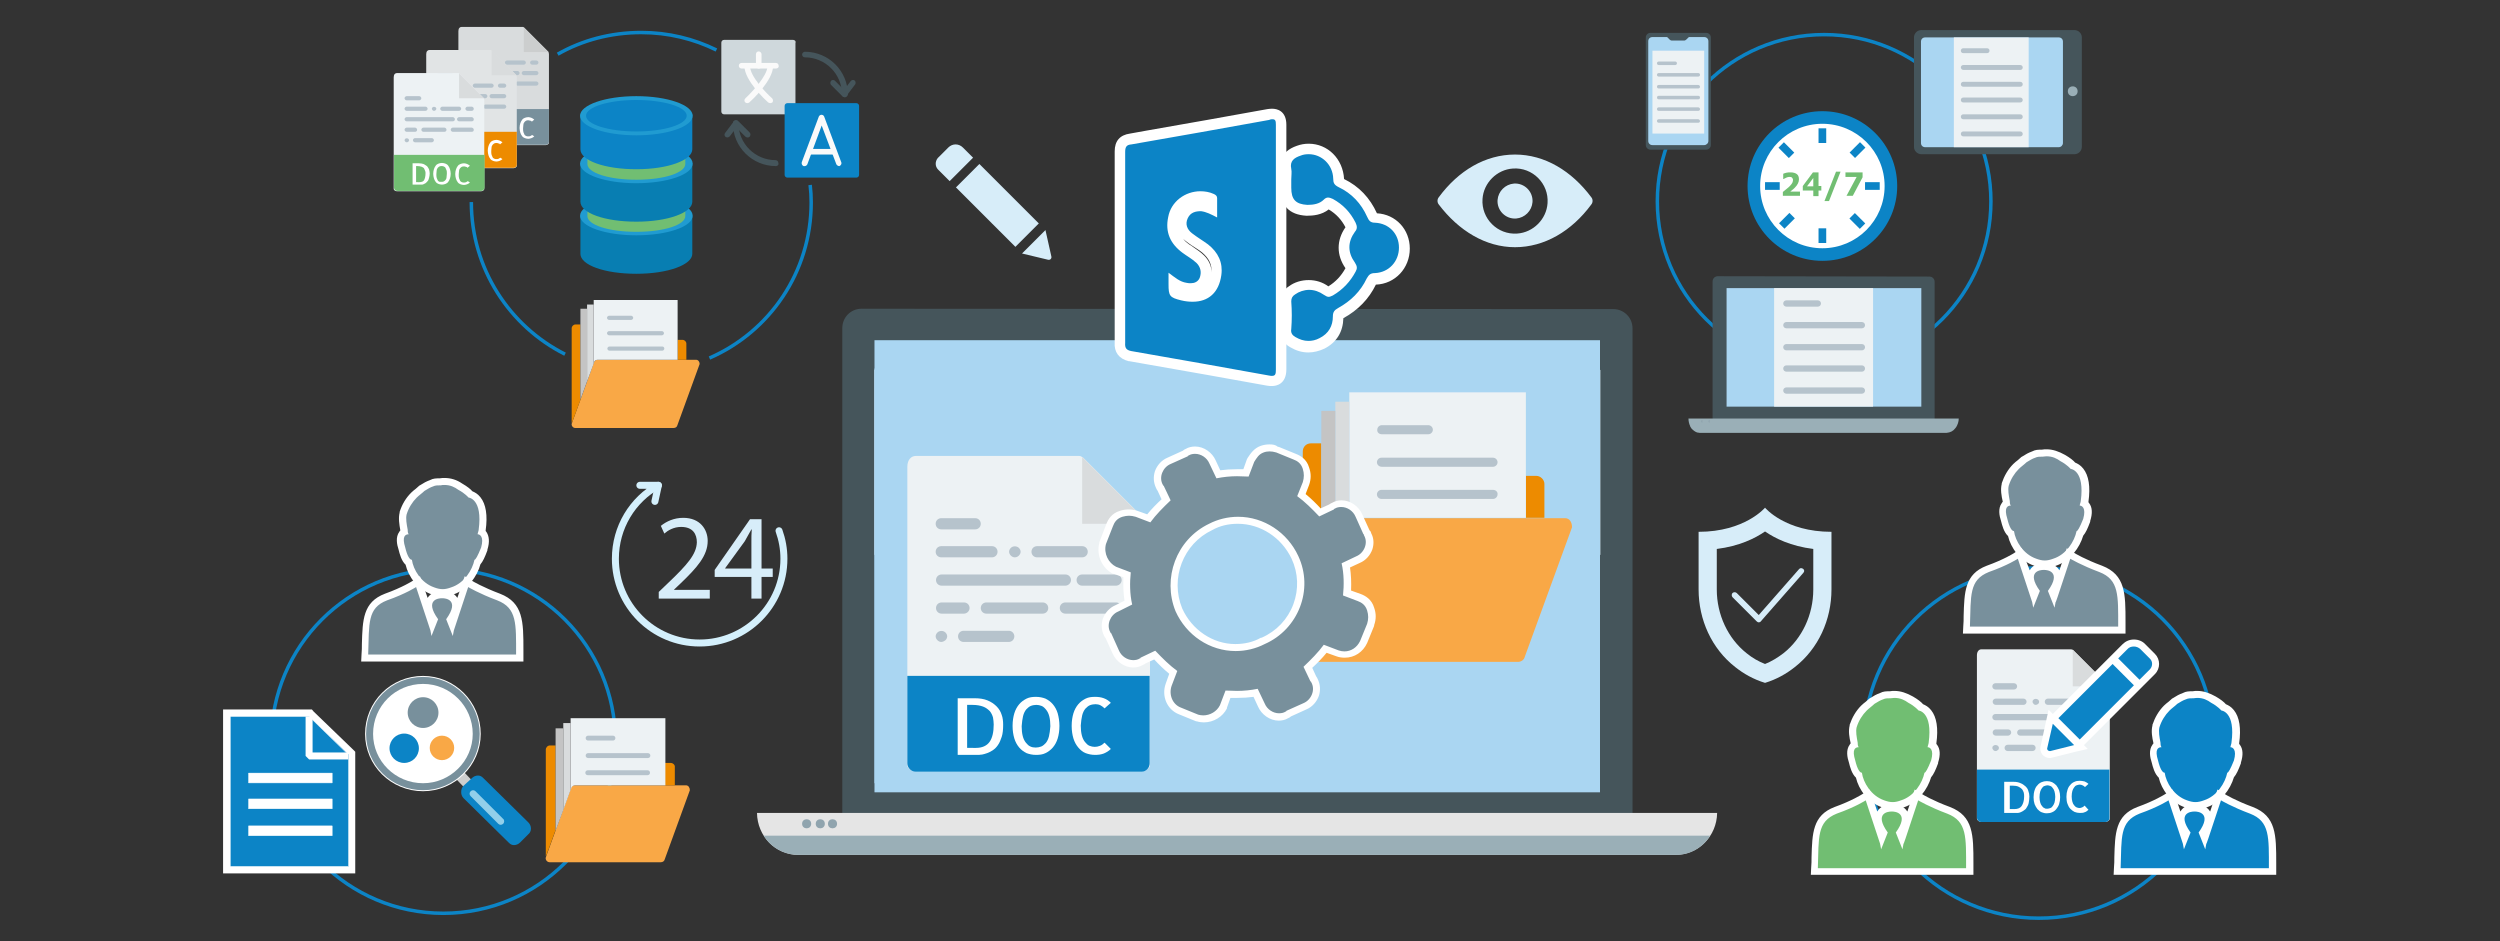 <?xml version="1.0" encoding="utf-8"?>
<!-- Generator: Adobe Illustrator 19.1.1, SVG Export Plug-In . SVG Version: 6.00 Build 0)  -->
<svg version="1.1" id="Layer_1" xmlns="http://www.w3.org/2000/svg" xmlns:xlink="http://www.w3.org/1999/xlink" x="0px" y="0px"
	 viewBox="275 7.8 715 269.2" style="enable-background:new 275 7.8 715 269.2;" xml:space="preserve">
<rect x="275" y="7.8" width="715" height="269.2" fill="#333333" stroke="none"/>
<style type="text/css">
	.st0{fill:#45555B;}
	.st1{fill:#E5E5E5;}
	.st2{fill:#9AAFB7;}
	.st3{fill:#90A4AE;}
	.st4{fill:#AAD6F2;}
	.st5{fill:#D7EDF9;}
	.st6{fill:#0C84C6;}
	.st7{fill:#FFFFFF;}
	.st8{fill:#F9A846;}
	.st9{fill:#ED8B00;}
	.st10{fill:#EDF2F4;}
	.st11{fill:#B6C3CC;}
	.st12{fill:#D9DCDD;}
	.st13{fill:#C4C4C4;}
	.st14{fill:#78909C;}
	.st15{fill:none;stroke:#0C84C6;stroke-miterlimit:10;}
	.st16{fill:#CCCECE;}
	.st17{fill:#E1E4E5;}
	.st18{fill:#71BE72;}
	.st19{fill:#CFD8DC;}
	.st20{fill:#FAFAFA;}
	.st21{fill:#087EB2;}
	.st22{fill:#209BD1;}
	.st23{clip-path:url(#SVGID_2_);fill:#71BE72;}
	.st24{clip-path:url(#SVGID_4_);fill:#71BE72;}
	.st25{fill:none;stroke:#FFFFFF;stroke-width:0.136;stroke-linecap:round;stroke-linejoin:round;stroke-miterlimit:1;}
	.st26{fill:none;stroke:#FFFFFF;stroke-width:2;stroke-miterlimit:1;}
	.st27{fill:none;stroke:#CECECE;stroke-width:3;stroke-linecap:round;stroke-miterlimit:1;}
	.st28{fill:#CECECE;}
	.st29{fill:none;stroke:#FFFFFF;stroke-width:2.573;stroke-miterlimit:1;}
	.st30{fill:#FFFFFF;stroke:#78909C;stroke-width:2;stroke-miterlimit:10;}
	.st31{fill:#92CFEA;}
	.st32{fill:none;stroke:#D4F0FC;stroke-width:2;stroke-linecap:round;stroke-linejoin:round;stroke-miterlimit:10;}
</style>
<g>
	<g id="_Group_6">
		<path id="_Path_4" class="st0" d="M521.4,96.1c-3.1,0-5.5,2.5-5.5,5.5l0,0l0,0v138.7c0,3.1,2.5,5.6,5.5,5.6l0,0h215
			c3.1,0,5.5-2.5,5.5-5.5l0,0V101.7c0-3.1-2.5-5.5-5.5-5.5l0,0L521.4,96.1L521.4,96.1z"/>
		<path id="_Path_5" class="st1" d="M503.4,252.3h250.7c6.6,0,11.9-5.3,12-12H491.5C491.6,247,496.8,252.3,503.4,252.3z"/>
		<path id="_Path_6" class="st2" d="M493.4,246.8c2.2,3.5,5.9,5.5,10,5.5h250.7c4.1,0.1,7.9-2,10-5.5H493.4z"/>
		<circle id="_Path_7" class="st3" cx="513.1" cy="243.4" r="1.3"/>
		<circle id="_Path_8" class="st3" cx="509.6" cy="243.4" r="1.3"/>
		<circle id="_Path_9" class="st3" cx="505.7" cy="243.4" r="1.3"/>
	</g>
	<g id="_Group_2-2">
		<rect x="525.1" y="105.1" class="st4" width="207.5" height="129.3"/>
	</g>
</g>
<rect x="525.1" y="113.6" class="st5" width="207.6" height="52.9"/>
<g>
	<rect x="525.1" y="113.2" class="st4" width="207.5" height="118.6"/>
</g>
<g>
	<g>
		<path class="st6" d="M638.8,116.7c-0.3,0-0.7,0-1.1-0.1c-11.4-2.1-23.1-4.2-34.3-6.1l-5.1-0.9c-2.2-0.5-3.1-1.8-2.9-3.8V51.1
			c0-2.2,1-3.4,3.2-3.6l5.1-0.9c11.2-2,22.8-4,34.2-6.1c0.4-0.1,0.8-0.1,1.1-0.1c2.5,0,2.5,2.3,2.5,3.1v69.9
			C641.4,114.3,641.4,116.7,638.8,116.7z M610.7,89.1c0,2.5,0,2.5,2.5,3.1c1.1,0.3,2.1,0.4,3,0.4c3.8,0,6.1-2.2,6.8-6.3
			c0.4-3-0.7-5.4-3.2-7.4c-0.4-0.3-0.9-0.6-1.5-1c-1.1-0.7-2.1-1.4-3.1-2.2c-2-1.6-2.7-3.9-1.7-6.1c1.3-2.9,4.2-2.9,5.2-2.9h0.1
			l0.1,0c1,0.1,2,0.4,2.9,0.8v-2.8c0,0-0.1,0-0.1,0c-1-0.4-2.1-0.7-3.2-0.7c-3.8,0-7.1,2.6-7.7,6.1c-0.8,3.6,0.4,6.4,3.5,8.7
			c0.4,0.3,0.8,0.6,1.3,0.9c0.9,0.6,1.9,1.3,2.8,2.2c1.6,1.6,2.1,3.8,1.2,5.9l-0.1,0.1c-0.8,1.5-2.2,2.3-4,2.3c-0.5,0-1-0.1-1.5-0.2
			c-1.3-0.2-2.4-0.7-3.4-1.4V89.1z"/>
		<path class="st7" d="M638.9,41.9c0.9,0,1,0.5,1,1.6c0,11.9,0,23.6,0,35.3c0,11.6,0,23.1,0,34.7c0,1.2-0.1,1.8-1.1,1.8
			c-0.2,0-0.5,0-0.9-0.1c-13.1-2.4-26.3-4.7-39.4-7c-1.4-0.3-1.8-0.9-1.7-2.3c0-18.2,0-36.5,0-54.7c0-1.5,0.5-2,1.8-2.1
			c13.1-2.3,26.3-4.6,39.4-7C638.4,41.9,638.7,41.9,638.9,41.9 M615.6,88.8c-0.4,0-0.8,0-1.2-0.1c-2-0.3-3.3-1.5-5.2-2.9
			c0,1.4,0,2.3,0,3.3c0,3.3,0.3,3.8,3.6,4.6c1.2,0.3,2.3,0.4,3.3,0.4c4.5,0,7.5-2.6,8.2-7.6c0.5-3.6-0.9-6.5-3.8-8.8
			c-1.5-1.1-3.2-2.1-4.6-3.2c-1.4-1.1-2-2.6-1.2-4.3c0.8-1.7,2.3-2,3.8-2c1.5,0.2,2.9,0.9,4.6,1.8c0-2,0-3.6,0-5.5
			c0-0.6-0.3-0.9-0.9-1.2c-1.3-0.6-2.6-0.8-3.9-0.8c-4.3,0-8.4,2.9-9.2,7.4c-0.9,4.3,0.6,7.6,4.1,10.2c1.2,0.9,2.7,1.7,4,2.9
			c1.2,1.2,1.5,2.7,0.9,4.3C617.6,88.4,616.6,88.8,615.6,88.8 M638.9,38.9L638.9,38.9c-0.4,0-0.8,0-1.4,0.1
			c-11.4,2.1-23,4.1-34.3,6.1l-5,0.9c-2.9,0.4-4.4,2.1-4.4,5.1v54.6c-0.2,2.8,1.2,4.7,4,5.4l0.1,0l0.1,0l5.1,0.9
			c11.3,2,22.9,4,34.3,6.1l0,0l0,0c0.5,0.1,1,0.1,1.4,0.1c1.2,0,4.1-0.5,4.1-4.8V78.8l0-35.3C642.9,39.4,640.1,38.9,638.9,38.9
			L638.9,38.9z M621.5,85.7c0-1.7-0.7-3.4-2.1-4.8c-1-1-2.1-1.7-3.1-2.4c-0.4-0.3-0.8-0.6-1.2-0.8c-0.7-0.5-1.3-1-1.7-1.6
			c0.3,0.3,0.5,0.5,0.8,0.7c1,0.8,2.1,1.5,3.2,2.2c0.5,0.3,1,0.7,1.4,1C620.8,81.7,621.6,83.4,621.5,85.7L621.5,85.7z"/>
	</g>
	<g>
		<path class="st6" d="M649.1,106.9c-1.5,0-3-0.4-4.5-1.3c-1.5-0.8-2.2-2.1-2-3.7c0.1-2.5,0.1-5,0-7.7c0-1.5,0.6-2.6,1.7-3.3
			c1.4-1,3.1-1.5,4.9-1.5c1.9,0,3.7,0.6,5.1,1.8c0.3,0.2,0.5,0.3,0.5,0.3c0,0,0.1,0,0.3-0.2c2.7-1.5,4.6-3.6,6-6.3
			c0.2-0.4,0.2-0.5-0.1-1.1c-2.5-3.4-2.4-7.1,0.1-10.5c0.3-0.3,0.3-0.4,0-1c-1.3-2.7-3.2-4.6-5.9-6.2c-0.1,0-0.5-0.2-0.6-0.2
			c0,0-0.1,0-0.2,0.2c-1.8,1.8-4.1,2-5.8,2c-4.2-0.2-6.1-2.2-6.1-6.4v-2.4c0-0.4,0-0.8,0-1.1c0-0.6,0.1-1.2,0-1.6
			c-0.5-2.6,0.7-4.5,3.7-5.5c0.9-0.3,1.9-0.5,2.9-0.5c4.6,0,8.4,3.7,8.5,8.4c0,0.7,0,0.8,0.7,1.1c4.1,1.9,7.1,5.1,8.9,9.2
			c0.3,0.8,0.4,0.8,0.9,0.8c4.8,0.2,8.3,3.9,8.3,8.6c0,4.8-3.6,8.6-8.3,8.8c-0.7,0-0.7,0-1.2,0.7c-1.9,4-4.8,7-8.8,9.1
			c-0.7,0.4-0.7,0.6-0.7,1.1c0,3.4-1.6,6-4.6,7.6C651.7,106.6,650.4,106.9,649.1,106.9z"/>
		<path class="st7" d="M649.3,51.9c3.7,0,6.9,3,7,7c0,1.2,0.3,1.8,1.5,2.4c3.8,1.8,6.5,4.7,8.2,8.5c0.5,1.1,0.9,1.7,2.3,1.7
			c4,0.2,6.8,3.2,6.8,7.1c0,4-2.9,7.1-6.8,7.3c-1.4,0-1.8,0.5-2.4,1.5c-1.8,3.8-4.6,6.5-8.2,8.5c-1.1,0.6-1.5,1.2-1.5,2.4
			c0,2.7-1.2,4.9-3.8,6.2c-1.1,0.6-2.2,0.8-3.2,0.8c-1.3,0-2.5-0.4-3.7-1.1c-0.9-0.5-1.4-1.2-1.2-2.3c0.2-2.6,0.2-5.2,0-7.9
			c0-0.9,0.3-1.5,1.1-2c1.1-0.8,2.6-1.3,4-1.3c1.5,0,2.9,0.5,4.2,1.4c0.6,0.4,1,0.6,1.4,0.6c0.4,0,0.7-0.2,1.2-0.4
			c2.9-1.7,5-4,6.5-6.8c0.5-0.9,0.5-1.5-0.2-2.6c-2.1-2.9-2.1-5.9,0-8.8c0.8-0.9,0.6-1.7,0.2-2.6c-1.5-3-3.6-5.2-6.5-6.8
			c-0.5-0.2-0.9-0.4-1.4-0.4c-0.4,0-0.8,0.2-1.2,0.6c-1.2,1.2-2.9,1.5-4.7,1.5c-3.3-0.2-4.6-1.5-4.6-4.9c0-0.8,0-1.7,0-2.4
			c0-1.1,0.2-2.1,0-3c-0.5-2.3,0.9-3.2,2.7-3.8C647.7,52,648.5,51.9,649.3,51.9 M649.3,48.9L649.3,48.9c-1.2,0-2.3,0.2-3.4,0.6
			c-4.9,1.7-5.1,5.2-4.7,7.2c0,0.3,0,0.8,0,1.3c0,0.4,0,0.8,0,1.2v2.4c0,5,2.5,7.6,7.4,7.9l0.1,0h0.1c1.7,0,4.2-0.2,6.2-1.8
			c2.2,1.3,3.7,3,4.8,5.1c-2.6,3.7-2.6,8,0,11.7c-1.2,2.2-2.8,3.9-4.9,5.2c-1.6-1.2-3.6-1.8-5.6-1.8c-2.1,0-4.1,0.6-5.7,1.8
			c-1.1,0.7-2.4,2.1-2.4,4.5v0.1l0,0.1c0.1,2.6,0.1,5,0,7.5c-0.3,2.2,0.8,4.1,2.8,5.2c1.7,1,3.4,1.5,5.2,1.5c1.5,0,3.1-0.4,4.6-1.1
			l0,0l0,0c3.5-1.8,5.3-4.8,5.4-8.7c4.2-2.3,7.3-5.5,9.3-9.6c5.5-0.2,9.7-4.7,9.7-10.3c0-5.5-4-9.8-9.4-10.1c-2-4.4-5.1-7.7-9.4-9.8
			C659.1,53.2,654.7,48.9,649.3,48.9L649.3,48.9z"/>
	</g>
</g>
<g>
	<path class="st8" d="M709.1,197.1h-59.5c-1.4,0-2.4-1.3-2-2.6l13.5-37c0.2-0.9,1.1-1.5,2-1.5h59.5c1.4,0,2,1.3,2,2.6l-13.5,37
		C710.9,196.5,710.1,197.1,709.1,197.1z"/>
	<path class="st9" d="M714.4,143.9h-3v12h5.3v-9.7C716.7,145,715.6,143.9,714.4,143.9z"/>
	<path class="st9" d="M652.9,134.6h-3c-1.3,0-2.3,1-2.3,2.3v56.8c0.1,0,0.2,0,0.3,0l5-13.8V134.6z"/>
	<path class="st10" d="M661.2,157.4c0.2-0.9,1.1-1.5,2-1.5h2.7h45.5V140V120h-19.9h-30.6v38.2L661.2,157.4z"/>
	<g>
		<path class="st11" d="M670.2,141.3H702c0.7,0,1.3-0.6,1.3-1.3c0-0.7-0.6-1.3-1.3-1.3h-31.9c-0.7,0-1.3,0.6-1.3,1.3
			C668.8,140.7,669.4,141.3,670.2,141.3z"/>
		<path class="st11" d="M670.2,132h13.3c0.7,0,1.3-0.6,1.3-1.3c0-0.7-0.6-1.3-1.3-1.3h-13.3c-0.7,0-1.3,0.6-1.3,1.3
			C668.8,131.4,669.4,132,670.2,132z"/>
		<path class="st11" d="M702,147.9h-31.9c-0.7,0-1.3,0.6-1.3,1.3c0,0.7,0.6,1.3,1.3,1.3H702c0.7,0,1.3-0.6,1.3-1.3
			C703.4,148.5,702.8,147.9,702,147.9z"/>
	</g>
	<polygon class="st12" points="660.9,158.2 660.9,122.7 656.9,122.7 656.9,169.2 	"/>
	<polygon class="st13" points="656.9,169.2 656.9,125.3 652.9,125.3 652.9,180.1 	"/>
</g>
<g>
	<path class="st10" d="M583.7,138.2h-46.8c-1.3,0-2.4,1.1-2.4,3.1v85.5c0,0.6,1.1,1.6,2.4,1.6h64.6c1.3,0,2.4-1.1,2.4-1.6v-67.7
		c0-1.1-0.1-1.5-0.4-1.7l-18.7-18.7C584.4,138.4,584,138.2,583.7,138.2z"/>
	<polygon class="st12" points="584.5,138.5 584.5,157.6 603.6,157.6 	"/>
	<path class="st11" d="M553.9,159.2h-9.7c-0.9,0-1.6-0.7-1.6-1.6c0-0.9,0.7-1.6,1.6-1.6h9.7c0.9,0,1.6,0.7,1.6,1.6
		C555.5,158.5,554.8,159.2,553.9,159.2z"/>
	<path class="st11" d="M558.7,167.2h-14.5c-0.9,0-1.6-0.7-1.6-1.6s0.7-1.6,1.6-1.6h14.5c0.9,0,1.6,0.7,1.6,1.6
		S559.6,167.2,558.7,167.2z"/>
	<path class="st11" d="M565.2,167.2c-0.4,0-0.8-0.2-1.1-0.5c-0.3-0.3-0.5-0.7-0.5-1.1s0.2-0.8,0.5-1.1c0.6-0.6,1.7-0.6,2.3,0
		c0.3,0.3,0.5,0.7,0.5,1.1s-0.2,0.8-0.5,1.1C566,167.1,565.6,167.2,565.2,167.2z"/>
	<path class="st11" d="M584.5,167.2h-12.9c-0.9,0-1.6-0.7-1.6-1.6s0.7-1.6,1.6-1.6h12.9c0.9,0,1.6,0.7,1.6,1.6
		S585.4,167.2,584.5,167.2z"/>
	<path class="st11" d="M544.2,191.4c-0.4,0-0.8-0.2-1.1-0.5c-0.3-0.3-0.5-0.7-0.5-1.1c0-0.4,0.2-0.8,0.5-1.1c0.6-0.6,1.7-0.6,2.3,0
		c0.3,0.3,0.5,0.7,0.5,1.1c0,0.4-0.2,0.8-0.5,1.1C545,191.2,544.6,191.4,544.2,191.4z"/>
	<path class="st11" d="M563.5,191.4h-12.9c-0.9,0-1.6-0.7-1.6-1.6s0.7-1.6,1.6-1.6h12.9c0.9,0,1.6,0.7,1.6,1.6
		S564.4,191.4,563.5,191.4z"/>
	<path class="st11" d="M594.2,167.2h-3.2c-0.9,0-1.6-0.7-1.6-1.6s0.7-1.6,1.6-1.6h3.2c0.9,0,1.6,0.7,1.6,1.6S595,167.2,594.2,167.2z
		"/>
	<path class="st11" d="M579.7,175.3h-35.4c-0.9,0-1.6-0.7-1.6-1.6c0-0.9,0.7-1.6,1.6-1.6h35.4c0.9,0,1.6,0.7,1.6,1.6
		C581.3,174.6,580.5,175.3,579.7,175.3z"/>
	<path class="st11" d="M594.2,175.3h-9.7c-0.9,0-1.6-0.7-1.6-1.6c0-0.9,0.7-1.6,1.6-1.6h9.7c0.9,0,1.6,0.7,1.6,1.6
		C595.8,174.6,595,175.3,594.2,175.3z"/>
	<path class="st11" d="M550.7,183.3h-6.4c-0.9,0-1.6-0.7-1.6-1.6s0.7-1.6,1.6-1.6h6.4c0.9,0,1.6,0.7,1.6,1.6
		S551.5,183.3,550.7,183.3z"/>
	<path class="st11" d="M573.2,183.3h-16.1c-0.9,0-1.6-0.7-1.6-1.6s0.7-1.6,1.6-1.6h16.1c0.9,0,1.6,0.7,1.6,1.6
		S574.1,183.3,573.2,183.3z"/>
	<path class="st11" d="M594.2,183.3h-14.5c-0.9,0-1.6-0.7-1.6-1.6s0.7-1.6,1.6-1.6h14.5c0.9,0,1.6,0.7,1.6,1.6
		S595,183.3,594.2,183.3z"/>
	<path class="st6" d="M601.5,228.5h-64.6c-1.3,0-2.4-1.1-2.4-2.4v-25h69.3v25C603.8,227.4,602.8,228.5,601.5,228.5z"/>
	<g>
		<path class="st7" d="M561.9,215.1c0,1.3-0.1,2.5-0.4,3.4c-0.3,0.9-0.6,1.7-1.1,2.4c-0.4,0.6-0.9,1.1-1.5,1.5
			c-0.6,0.4-1.1,0.6-1.6,0.8c-0.5,0.2-1,0.3-1.4,0.4c-0.4,0-0.7,0.1-0.9,0.1h-6.1v-16.2h4.9c1.4,0,2.6,0.2,3.6,0.6s1.9,1,2.6,1.7
			c0.7,0.7,1.2,1.5,1.5,2.5C561.8,213.1,561.9,214.1,561.9,215.1z M554.1,221.7c1.8,0,3.1-0.6,3.9-1.7c0.8-1.1,1.2-2.8,1.2-5
			c0-0.7-0.1-1.3-0.2-2c-0.2-0.7-0.5-1.3-0.9-1.8c-0.5-0.5-1.1-1-1.9-1.3c-0.8-0.3-1.8-0.5-3.1-0.5h-1.5v12.3
			C551.5,221.7,554.1,221.7,554.1,221.7z"/>
		<path class="st7" d="M578,215.4c0,1.4-0.2,2.6-0.5,3.6c-0.3,1-0.8,1.9-1.4,2.6c-0.6,0.7-1.3,1.2-2.1,1.6c-0.8,0.4-1.7,0.5-2.7,0.5
			c-1,0-1.9-0.2-2.7-0.5c-0.8-0.4-1.5-0.9-2.1-1.6c-0.6-0.7-1.1-1.6-1.4-2.6c-0.3-1-0.5-2.2-0.5-3.6s0.2-2.6,0.5-3.6
			c0.3-1,0.8-1.9,1.4-2.6c0.6-0.7,1.3-1.2,2.1-1.6s1.7-0.5,2.7-0.5c1,0,1.9,0.2,2.7,0.5c0.8,0.4,1.5,0.9,2.1,1.6
			c0.6,0.7,1.1,1.6,1.4,2.6C577.8,212.9,578,214.1,578,215.4z M571.2,221.6c0.5,0,1.1-0.1,1.6-0.3c0.5-0.2,0.9-0.6,1.3-1
			c0.4-0.5,0.7-1.1,0.9-1.9c0.2-0.8,0.3-1.7,0.4-2.9c0-1.1-0.1-2-0.3-2.8c-0.2-0.8-0.5-1.4-0.9-1.9s-0.8-0.9-1.3-1.1s-1-0.3-1.5-0.3
			c-0.5,0-1.1,0.1-1.6,0.3c-0.5,0.2-0.9,0.6-1.3,1c-0.4,0.5-0.7,1.1-0.9,1.9c-0.2,0.8-0.3,1.7-0.4,2.9c0,1.1,0.1,2,0.3,2.8
			s0.5,1.4,0.9,1.9s0.8,0.9,1.3,1.1C570.1,221.5,570.6,221.6,571.2,221.6z"/>
		<path class="st7" d="M592.7,222c-0.6,0.6-1.3,1-2,1.3c-0.8,0.3-1.6,0.4-2.5,0.4c-1,0-1.9-0.2-2.7-0.5s-1.5-0.9-2.1-1.6
			c-0.6-0.7-1.1-1.6-1.4-2.6c-0.3-1-0.5-2.2-0.5-3.6c0-1.4,0.2-2.6,0.5-3.6c0.3-1,0.8-1.9,1.4-2.6c0.6-0.7,1.3-1.2,2.1-1.6
			c0.8-0.4,1.7-0.5,2.7-0.5c0.9,0,1.7,0.1,2.5,0.4c0.8,0.3,1.4,0.7,2,1.3l-1.8,1.6c-0.4-0.4-0.8-0.7-1.2-0.9
			c-0.4-0.2-0.9-0.3-1.4-0.3c-0.5,0-1.1,0.1-1.6,0.3c-0.5,0.2-0.9,0.6-1.3,1c-0.4,0.5-0.7,1.1-0.9,1.9c-0.2,0.8-0.3,1.7-0.4,2.9
			c0,1.1,0.1,2,0.3,2.8s0.5,1.4,0.9,1.9s0.8,0.9,1.3,1.1c0.5,0.2,1,0.3,1.5,0.3s1-0.1,1.5-0.3c0.5-0.2,0.9-0.5,1.3-0.9L592.7,222z"
			/>
	</g>
</g>
<g id="_Compound_Path_2_2_">
	<path class="st14" d="M619.1,213.5c-0.6,0-1.2-0.1-1.7-0.2l-0.1,0l-5-2c-2.8-1-4.3-4.5-3.2-7.5l1.3-3.5c-2-1.5-3.9-3.4-5.3-5
		l-3.3,1.5c-0.2,0.2-0.4,0.3-0.6,0.4c-0.7,0.4-1.5,0.6-2.3,0.6c0,0,0,0,0,0c-2.2,0-4.2-1.4-5-3.4l-2.1-4.5c-0.2-0.2-0.3-0.4-0.4-0.6
		c-0.7-1.2-0.8-2.6-0.3-4c0.5-1.5,1.7-2.8,3.1-3.4l3.3-1.6c-0.4-2.4-0.6-4.9-0.4-7.9l-3.6-1.3l0,0c-2.7-1.4-4.2-4.6-3.4-7.6l0-0.1
		l2-5.2c0.5-1.2,1.3-2.7,3.3-3.3c0.7-0.2,1.5-0.4,2.2-0.4s1.4,0.1,2.2,0.4l3.6,1.3c1.5-2,3.4-3.9,5-5.3l-1.5-3.3
		c-0.2-0.2-0.3-0.4-0.4-0.6c-0.7-1.2-0.8-2.6-0.3-4c0.5-1.5,1.7-2.8,3.1-3.4l4.5-2.1c0.2-0.2,0.4-0.3,0.6-0.4
		c0.7-0.4,1.5-0.6,2.3-0.6c2.2,0,4.2,1.4,5,3.4l1.7,3.5c1.7-0.3,3.4-0.4,5.3-0.4c0.8,0,1.7,0,2.6,0.1l1.3-3.6l0-0.1
		c0.7-1.2,1.5-2.6,3.2-3.1c0.8-0.3,1.5-0.4,2.2-0.4c0.7,0,1.4,0.1,2.2,0.4l5,2c1.2,0.5,2.7,1.3,3.3,3.3c0.5,1.5,0.5,2.8,0,4.4
		l-1.3,3.3c2,1.5,3.8,3.4,5.3,4.9l3.3-1.5c0.2-0.2,0.4-0.3,0.6-0.4c0.7-0.4,1.5-0.6,2.3-0.6c2.2,0,4.2,1.4,5,3.4l2.1,4.7
		c0.2,0.2,0.3,0.4,0.4,0.7c0.6,1.2,0.7,2.6,0.3,3.9c-0.5,1.5-1.7,2.8-3.1,3.4l-3.5,1.7c0.4,2.4,0.5,4.9,0.4,7.9l3.5,1.3
		c1.2,0.5,2.7,1.3,3.3,3.3c0.5,1.5,0.5,2.8,0,4.4l-2,5c-1,2.2-3.1,3.6-5.5,3.6c-0.7,0-1.4-0.1-2.1-0.4l-3.5-1.3
		c-1.5,2-3.4,3.9-5,5.3l1.5,3.3c0.2,0.2,0.3,0.4,0.4,0.6c0.7,1.2,0.8,2.6,0.3,4c-0.5,1.5-1.7,2.8-3.1,3.4l-4.5,2.1
		c-0.2,0.2-0.4,0.3-0.6,0.4c-0.7,0.4-1.5,0.6-2.3,0.6c-2.2,0-4.2-1.4-5-3.4l-1.7-3.5c-1.7,0.3-3.4,0.4-5.3,0.4c-0.8,0-1.7,0-2.6-0.1
		l-1.3,3.6l0,0C623.8,212.1,621.6,213.5,619.1,213.5z M629.1,156.5c-2.8,0-5.5,0.7-7.8,1.9c-8.8,4.2-12.8,14.6-9.2,23.8
		c2.9,6.5,9.3,10.8,16.3,10.8c2.8,0,5.5-0.7,7.8-1.9c4.5-2,7.9-5.6,9.7-10.2c1.7-4.5,1.5-9.4-0.5-13.7
		C642.4,160.7,636,156.5,629.1,156.5z"/>
	<path class="st7" d="M638.1,136.9c0.6,0,1.2,0.1,1.9,0.3l4.9,2c1.1,0.4,2.2,1.1,2.7,2.7c0.4,1.3,0.4,2.5,0,3.8l-1.6,4
		c2.2,1.6,4.2,3.6,6.3,5.8l4.2-2c0-0.2,0.2-0.2,0.2-0.2c0.6-0.4,1.3-0.5,1.9-0.5c1.7,0,3.4,1.1,4.1,2.8l2.2,4.9
		c0.2,0.2,0.2,0.2,0.2,0.4c1.3,2.2,0,5.1-2.2,6l-4.2,2c0.7,3.1,0.7,6.3,0.4,9.2l4.2,1.6c1.1,0.4,2.2,1.1,2.7,2.7
		c0.4,1.3,0.4,2.5,0,3.8l-2,4.9c-0.9,1.9-2.6,3-4.5,3c-0.6,0-1.1-0.1-1.7-0.3l-4.2-1.6c-1.6,2.2-3.6,4.2-5.8,6.3l2,4.2
		c0.2,0,0.2,0.2,0.2,0.2c1.3,2.2,0,5.1-2.2,6l-4.9,2.2c0,0.2-0.2,0.2-0.2,0.2c-0.6,0.4-1.3,0.5-1.9,0.5c-1.7,0-3.4-1.1-4.1-2.8
		l-2-4.2c-2,0.4-4,0.6-5.9,0.6c-1.1,0-2.2-0.1-3.3-0.1l-1.6,4.2c-0.9,1.8-2.8,2.9-4.8,2.9c-0.5,0-1-0.1-1.4-0.2l-4.9-2
		c-2.5-0.9-3.6-3.8-2.7-6.3l1.6-4.2c-2.2-1.6-4.2-3.6-6.3-5.8l-4.2,2c0,0.2-0.2,0.2-0.2,0.2c-0.6,0.4-1.3,0.5-1.9,0.5
		c-1.7,0-3.4-1.1-4.1-2.8l-2.2-4.9c-0.2,0-0.2-0.2-0.2-0.2c-1.3-2.2,0-5.1,2.2-6l4-2c-0.7-3.1-0.7-6.3-0.4-9.2l-4.2-1.6
		c-2.2-1.1-3.6-3.8-2.9-6.5l2-5.1c0.4-1.1,1.1-2.2,2.7-2.7c0.7-0.2,1.3-0.3,1.9-0.3c0.6,0,1.2,0.1,1.9,0.3l4.2,1.6
		c1.6-2.2,3.6-4.2,5.8-6.3l-2-4.2c-0.2,0-0.2-0.2-0.2-0.2c-1.3-2.2,0-5.1,2.2-6l4.9-2.2c0-0.2,0.2-0.2,0.2-0.2
		c0.6-0.4,1.3-0.5,1.9-0.5c1.7,0,3.4,1.1,4.1,2.8l2,4.2c2-0.4,4-0.6,5.9-0.6c1.1,0,2.2,0.1,3.3,0.1l1.6-4.2c0.7-1.1,1.3-2.2,2.7-2.7
		C636.9,137,637.5,136.9,638.1,136.9 M628.4,194c2.9,0,5.8-0.7,8.3-2c9.6-4.2,14.1-15.6,9.6-25.2c-3.1-6.7-9.8-11.2-17.2-11.2
		c-2.9,0-5.8,0.7-8.3,2c-9.4,4.5-13.4,15.6-9.6,25C614.3,189.5,621,194,628.4,194 M638.1,134.9c-0.8,0-1.6,0.1-2.5,0.4
		c-2,0.7-3,2.3-3.8,3.5l-0.1,0.2l-0.1,0.2l-1,2.8c-0.7,0-1.3,0-1.9,0c-1.7,0-3.2,0.1-4.7,0.3l-1.3-2.8c-1-2.3-3.4-4-5.9-4
		c-0.9,0-1.9,0.2-2.7,0.7c-0.3,0.1-0.6,0.3-0.8,0.5l-4.4,2c-1.7,0.7-3,2.2-3.6,3.9c-0.5,1.6-0.4,3.2,0.3,4.7
		c0.1,0.3,0.3,0.6,0.5,0.9l1.1,2.4c-1.3,1.2-2.8,2.7-4.1,4.3l-2.8-1l0,0l0,0c-0.9-0.3-1.7-0.4-2.5-0.4c-0.8,0-1.6,0.1-2.5,0.4
		c-2.4,0.7-3.4,2.5-3.9,3.8l-2,5.2l0,0.1l0,0.1c-0.9,3.5,0.8,7.2,3.9,8.8l0.1,0l0.1,0l2.8,1c-0.1,2.5,0,4.6,0.3,6.7l-2.6,1.3
		c-1.7,0.7-3,2.2-3.6,3.9c-0.5,1.6-0.4,3.2,0.3,4.7c0.1,0.3,0.3,0.6,0.5,0.8l2,4.4c1,2.3,3.4,4,5.9,4c0.9,0,1.9-0.2,2.7-0.7
		c0.3-0.1,0.6-0.3,0.9-0.5l2.4-1.1c1.2,1.3,2.7,2.8,4.3,4.1l-1,2.8c-1.3,3.6,0.4,7.5,3.8,8.8l4.9,2l0.1,0l0.1,0
		c0.6,0.2,1.3,0.3,2,0.3c2.8,0,5.4-1.6,6.6-4l0-0.1l0-0.1l1-2.8c0.7,0,1.3,0,1.9,0c1.7,0,3.2-0.1,4.7-0.3l1.3,2.8c1,2.3,3.4,4,5.9,4
		c0.9,0,1.9-0.2,2.7-0.7c0.3-0.1,0.6-0.3,0.8-0.5l4.4-2c1.7-0.7,3-2.2,3.6-3.9c0.5-1.6,0.4-3.2-0.3-4.7c-0.1-0.3-0.3-0.6-0.5-0.9
		l-1.1-2.4c1.3-1.2,2.8-2.7,4.1-4.3l2.8,1c0.8,0.3,1.6,0.4,2.4,0.4c2.8,0,5.2-1.6,6.4-4.2l0,0l0,0l2-4.9l0-0.1l0-0.1
		c0.6-1.7,0.6-3.3,0-5c-0.7-2.4-2.5-3.4-3.8-3.9l0,0l0,0l-2.8-1c0.1-2.4,0-4.6-0.3-6.6l2.8-1.3c1.7-0.7,3-2.2,3.6-3.9
		c0.5-1.6,0.4-3.2-0.3-4.5c-0.1-0.4-0.2-0.7-0.5-0.9l-2.1-4.6c-1-2.3-3.4-4-5.9-4c-0.9,0-1.9,0.2-2.7,0.7c-0.3,0.1-0.6,0.3-0.9,0.5
		l-2.4,1.1c-1.2-1.3-2.7-2.8-4.3-4.1l1-2.6l0,0l0,0c0.6-1.7,0.6-3.3,0-5c-0.7-2.4-2.5-3.4-3.8-3.9l-4.9-2l-0.1,0l-0.1,0
		C639.8,135,639,134.9,638.1,134.9L638.1,134.9z M613.1,181.8c-3.5-8.6,0.3-18.5,8.6-22.4l0,0l0,0c2.1-1.2,4.6-1.8,7.3-1.8
		c6.5,0,12.5,3.9,15.4,10c1.9,4.1,2.1,8.7,0.5,13c-1.6,4.3-4.8,7.7-9.1,9.6l-0.1,0l-0.1,0c-2.1,1.2-4.6,1.8-7.3,1.8
		C621.9,192,615.9,188,613.1,181.8L613.1,181.8z"/>
</g>
<g>
	<path class="st15" d="M506.7,60.7c0.2,1.6,0.3,3.3,0.3,5c0,19.9-11.9,37-29.1,44.5"/>
	<path class="st15" d="M434.5,23.3c7-4,15.2-6.2,23.9-6.2c7.7,0,15,1.8,21.5,5"/>
	<path class="st15" d="M436.6,109.1c-15.9-8-26.8-24.5-26.8-43.5"/>
	<g>
		<g>
			<path class="st12" d="M424.5,15.5H407c-0.5,0-0.9,0.4-0.9,1.2v32c0,0.2,0.4,0.6,0.9,0.6h24.1c0.5,0,0.9-0.4,0.9-0.6V23.3
				c0-0.4-0.1-0.6-0.2-0.7l-7-7C424.7,15.5,424.6,15.5,424.5,15.5z"/>
			<polygon class="st16" points="424.8,15.6 424.8,22.7 431.9,22.7 			"/>
			<path class="st11" d="M413.3,23.3h-3.6c-0.3,0-0.6-0.3-0.6-0.6s0.3-0.6,0.6-0.6h3.6c0.3,0,0.6,0.3,0.6,0.6S413.7,23.3,413.3,23.3
				z"/>
			<path class="st11" d="M415.1,26.3h-5.4c-0.3,0-0.6-0.3-0.6-0.6s0.3-0.6,0.6-0.6h5.4c0.3,0,0.6,0.3,0.6,0.6S415.5,26.3,415.1,26.3
				z"/>
			<path class="st11" d="M417.5,26.3c-0.2,0-0.3-0.1-0.4-0.2c-0.1-0.1-0.2-0.3-0.2-0.4c0-0.2,0.1-0.3,0.2-0.4c0.2-0.2,0.6-0.2,0.9,0
				c0.1,0.1,0.2,0.3,0.2,0.4s-0.1,0.3-0.2,0.4C417.9,26.3,417.7,26.3,417.5,26.3z"/>
			<path class="st11" d="M424.8,26.3H420c-0.3,0-0.6-0.3-0.6-0.6s0.3-0.6,0.6-0.6h4.8c0.3,0,0.6,0.3,0.6,0.6S425.1,26.3,424.8,26.3z
				"/>
			<path class="st11" d="M409.7,35.4c-0.2,0-0.3-0.1-0.4-0.2c-0.1-0.1-0.2-0.3-0.2-0.4s0.1-0.3,0.2-0.4c0.2-0.2,0.6-0.2,0.9,0
				c0.1,0.1,0.2,0.3,0.2,0.4c0,0.2-0.1,0.3-0.2,0.4C410,35.3,409.9,35.4,409.7,35.4z"/>
			<path class="st11" d="M416.9,35.4h-4.8c-0.3,0-0.6-0.3-0.6-0.6s0.3-0.6,0.6-0.6h4.8c0.3,0,0.6,0.3,0.6,0.6S417.3,35.4,416.9,35.4
				z"/>
			<path class="st11" d="M428.4,26.3h-1.2c-0.3,0-0.6-0.3-0.6-0.6s0.3-0.6,0.6-0.6h1.2c0.3,0,0.6,0.3,0.6,0.6S428.7,26.3,428.4,26.3
				z"/>
			<path class="st11" d="M423,29.3h-13.2c-0.3,0-0.6-0.3-0.6-0.6s0.3-0.6,0.6-0.6H423c0.3,0,0.6,0.3,0.6,0.6S423.3,29.3,423,29.3z"
				/>
			<path class="st11" d="M428.4,29.3h-3.6c-0.3,0-0.6-0.3-0.6-0.6s0.3-0.6,0.6-0.6h3.6c0.3,0,0.6,0.3,0.6,0.6S428.7,29.3,428.4,29.3
				z"/>
			<path class="st11" d="M412.1,32.3h-2.4c-0.3,0-0.6-0.3-0.6-0.6s0.3-0.6,0.6-0.6h2.4c0.3,0,0.6,0.3,0.6,0.6S412.5,32.3,412.1,32.3
				z"/>
			<path class="st11" d="M420.6,32.3h-6c-0.3,0-0.6-0.3-0.6-0.6s0.3-0.6,0.6-0.6h6c0.3,0,0.6,0.3,0.6,0.6S420.9,32.3,420.6,32.3z"/>
			<path class="st11" d="M428.4,32.3H423c-0.3,0-0.6-0.3-0.6-0.6s0.3-0.6,0.6-0.6h5.4c0.3,0,0.6,0.3,0.6,0.6S428.7,32.3,428.4,32.3z
				"/>
			<path class="st14" d="M431.1,49.2H407c-0.5,0-0.9-0.4-0.9-0.9V39H432v9.4C432,48.8,431.6,49.2,431.1,49.2z"/>
			<g>
				<path class="st7" d="M416.3,44.2c0,0.5-0.1,0.9-0.2,1.3c-0.1,0.4-0.2,0.7-0.4,0.9c-0.2,0.2-0.3,0.4-0.6,0.6s-0.4,0.2-0.6,0.3
					c-0.2,0.1-0.4,0.1-0.5,0.1c-0.2,0-0.3,0-0.4,0h-2.3v-6.1h1.8c0.5,0,1,0.1,1.3,0.2c0.4,0.2,0.7,0.4,1,0.6
					c0.3,0.3,0.4,0.6,0.6,0.9C416.3,43.5,416.3,43.8,416.3,44.2z M413.4,46.7c0.7,0,1.2-0.2,1.4-0.6c0.3-0.4,0.4-1,0.4-1.9
					c0-0.3,0-0.5-0.1-0.7c-0.1-0.2-0.2-0.5-0.3-0.7s-0.4-0.4-0.7-0.5c-0.3-0.1-0.7-0.2-1.2-0.2h-0.6v4.6
					C412.4,46.7,413.4,46.7,413.4,46.7z"/>
				<path class="st7" d="M422.3,44.3c0,0.5-0.1,1-0.2,1.3c-0.1,0.4-0.3,0.7-0.5,1c-0.2,0.3-0.5,0.5-0.8,0.6c-0.3,0.1-0.6,0.2-1,0.2
					c-0.4,0-0.7-0.1-1-0.2s-0.6-0.3-0.8-0.6c-0.2-0.3-0.4-0.6-0.5-1c-0.1-0.4-0.2-0.8-0.2-1.3c0-0.5,0.1-1,0.2-1.3
					c0.1-0.4,0.3-0.7,0.5-1c0.2-0.3,0.5-0.5,0.8-0.6c0.3-0.1,0.6-0.2,1-0.2c0.4,0,0.7,0.1,1,0.2c0.3,0.1,0.6,0.3,0.8,0.6
					c0.2,0.3,0.4,0.6,0.5,1C422.3,43.4,422.3,43.8,422.3,44.3z M419.8,46.6c0.2,0,0.4,0,0.6-0.1c0.2-0.1,0.3-0.2,0.5-0.4
					c0.1-0.2,0.3-0.4,0.3-0.7s0.1-0.7,0.1-1.1c0-0.4,0-0.8-0.1-1c-0.1-0.3-0.2-0.5-0.3-0.7c-0.1-0.2-0.3-0.3-0.5-0.4
					c-0.2-0.1-0.4-0.1-0.6-0.1c-0.2,0-0.4,0-0.6,0.1c-0.2,0.1-0.3,0.2-0.5,0.4c-0.1,0.2-0.3,0.4-0.3,0.7s-0.1,0.6-0.1,1.1
					c0,0.4,0,0.8,0.1,1.1s0.2,0.5,0.3,0.7c0.1,0.2,0.3,0.3,0.5,0.4C419.4,46.6,419.6,46.6,419.8,46.6z"/>
				<path class="st7" d="M427.8,46.8c-0.2,0.2-0.5,0.4-0.8,0.5c-0.3,0.1-0.6,0.2-0.9,0.2c-0.4,0-0.7-0.1-1-0.2s-0.6-0.3-0.8-0.6
					c-0.2-0.3-0.4-0.6-0.5-1c-0.1-0.4-0.2-0.8-0.2-1.3c0-0.5,0.1-1,0.2-1.3c0.1-0.4,0.3-0.7,0.5-1c0.2-0.3,0.5-0.5,0.8-0.6
					c0.3-0.1,0.6-0.2,1-0.2c0.3,0,0.6,0.1,0.9,0.2c0.3,0.1,0.5,0.3,0.8,0.5l-0.7,0.6c-0.1-0.2-0.3-0.3-0.5-0.3s-0.3-0.1-0.5-0.1
					c-0.2,0-0.4,0-0.6,0.1c-0.2,0.1-0.3,0.2-0.5,0.4c-0.1,0.2-0.3,0.4-0.3,0.7s-0.1,0.6-0.1,1.1c0,0.4,0,0.8,0.1,1.1
					s0.2,0.5,0.3,0.7s0.3,0.3,0.5,0.4c0.2,0.1,0.4,0.1,0.6,0.1c0.2,0,0.4,0,0.6-0.1s0.3-0.2,0.5-0.3L427.8,46.8z"/>
			</g>
		</g>
		<g>
			<path class="st17" d="M415.3,22.1h-17.5c-0.5,0-0.9,0.4-0.9,1.2v32c0,0.2,0.4,0.6,0.9,0.6h24.1c0.5,0,0.9-0.4,0.9-0.6V29.9
				c0-0.4-0.1-0.6-0.2-0.7l-7-7C415.5,22.1,415.4,22.1,415.3,22.1z"/>
			<polygon class="st12" points="415.6,22.1 415.6,29.3 422.7,29.3 			"/>
			<path class="st11" d="M404.1,29.9h-3.6c-0.3,0-0.6-0.3-0.6-0.6c0-0.3,0.3-0.6,0.6-0.6h3.6c0.3,0,0.6,0.3,0.6,0.6
				C404.7,29.6,404.5,29.9,404.1,29.9z"/>
			<path class="st11" d="M405.9,32.9h-5.4c-0.3,0-0.6-0.3-0.6-0.6c0-0.3,0.3-0.6,0.6-0.6h5.4c0.3,0,0.6,0.3,0.6,0.6
				C406.5,32.6,406.3,32.9,405.9,32.9z"/>
			<path class="st11" d="M408.4,32.9c-0.2,0-0.3-0.1-0.4-0.2c-0.1-0.1-0.2-0.3-0.2-0.4s0.1-0.3,0.2-0.4c0.2-0.2,0.6-0.2,0.9,0
				c0.1,0.1,0.2,0.3,0.2,0.4s-0.1,0.3-0.2,0.4C408.7,32.8,408.5,32.9,408.4,32.9z"/>
			<path class="st11" d="M415.6,32.9h-4.8c-0.3,0-0.6-0.3-0.6-0.6c0-0.3,0.3-0.6,0.6-0.6h4.8c0.3,0,0.6,0.3,0.6,0.6
				C416.2,32.6,415.9,32.9,415.6,32.9z"/>
			<path class="st11" d="M400.5,41.9c-0.2,0-0.3-0.1-0.4-0.2c-0.1-0.1-0.2-0.3-0.2-0.4s0.1-0.3,0.2-0.4c0.2-0.2,0.6-0.2,0.9,0
				c0.1,0.1,0.2,0.3,0.2,0.4c0,0.2-0.1,0.3-0.2,0.4C400.8,41.9,400.7,41.9,400.5,41.9z"/>
			<path class="st11" d="M407.8,41.9h-4.8c-0.3,0-0.6-0.3-0.6-0.6s0.3-0.6,0.6-0.6h4.8c0.3,0,0.6,0.3,0.6,0.6
				C408.4,41.7,408.1,41.9,407.8,41.9z"/>
			<path class="st11" d="M419.2,32.9H418c-0.3,0-0.6-0.3-0.6-0.6c0-0.3,0.3-0.6,0.6-0.6h1.2c0.3,0,0.6,0.3,0.6,0.6
				C419.8,32.6,419.5,32.9,419.2,32.9z"/>
			<path class="st11" d="M413.8,35.9h-13.2c-0.3,0-0.6-0.3-0.6-0.6c0-0.3,0.3-0.6,0.6-0.6h13.2c0.3,0,0.6,0.3,0.6,0.6
				C414.4,35.6,414.1,35.9,413.8,35.9z"/>
			<path class="st11" d="M419.2,35.9h-3.6c-0.3,0-0.6-0.3-0.6-0.6c0-0.3,0.3-0.6,0.6-0.6h3.6c0.3,0,0.6,0.3,0.6,0.6
				C419.8,35.6,419.5,35.9,419.2,35.9z"/>
			<path class="st11" d="M402.9,38.9h-2.4c-0.3,0-0.6-0.3-0.6-0.6c0-0.3,0.3-0.6,0.6-0.6h2.4c0.3,0,0.6,0.3,0.6,0.6
				C403.5,38.6,403.3,38.9,402.9,38.9z"/>
			<path class="st11" d="M411.4,38.9h-6c-0.3,0-0.6-0.3-0.6-0.6c0-0.3,0.3-0.6,0.6-0.6h6c0.3,0,0.6,0.3,0.6,0.6
				C412,38.6,411.7,38.9,411.4,38.9z"/>
			<path class="st11" d="M419.2,38.9h-5.4c-0.3,0-0.6-0.3-0.6-0.6c0-0.3,0.3-0.6,0.6-0.6h5.4c0.3,0,0.6,0.3,0.6,0.6
				C419.8,38.6,419.5,38.9,419.2,38.9z"/>
			<path class="st9" d="M421.9,55.8h-24.1c-0.5,0-0.9-0.4-0.9-0.9v-9.4h25.9v9.4C422.8,55.4,422.4,55.8,421.9,55.8z"/>
			<g>
				<path class="st7" d="M407.1,50.8c0,0.5-0.1,0.9-0.2,1.3c-0.1,0.4-0.2,0.7-0.4,0.9c-0.2,0.2-0.3,0.4-0.6,0.6s-0.4,0.2-0.6,0.3
					c-0.2,0.1-0.4,0.1-0.5,0.1c-0.2,0-0.3,0-0.4,0h-2.3v-6.1h1.8c0.5,0,1,0.1,1.3,0.2s0.7,0.4,1,0.6c0.3,0.3,0.4,0.6,0.6,0.9
					C407.1,50,407.1,50.4,407.1,50.8z M404.2,53.2c0.7,0,1.2-0.2,1.4-0.6c0.3-0.4,0.4-1,0.4-1.9c0-0.3,0-0.5-0.1-0.7
					c-0.1-0.2-0.2-0.5-0.3-0.7c-0.2-0.2-0.4-0.4-0.7-0.5c-0.3-0.1-0.7-0.2-1.2-0.2h-0.6v4.6C403.2,53.2,404.2,53.2,404.2,53.2z"/>
				<path class="st7" d="M413.2,50.9c0,0.5-0.1,1-0.2,1.3s-0.3,0.7-0.5,1c-0.2,0.3-0.5,0.5-0.8,0.6c-0.3,0.1-0.6,0.2-1,0.2
					c-0.4,0-0.7-0.1-1-0.2c-0.3-0.1-0.6-0.3-0.8-0.6c-0.2-0.3-0.4-0.6-0.5-1s-0.2-0.8-0.2-1.3c0-0.5,0.1-1,0.2-1.3
					c0.1-0.4,0.3-0.7,0.5-1c0.2-0.3,0.5-0.5,0.8-0.6c0.3-0.1,0.6-0.2,1-0.2c0.4,0,0.7,0.1,1,0.2c0.3,0.1,0.6,0.3,0.8,0.6
					c0.2,0.3,0.4,0.6,0.5,1C413.1,49.9,413.2,50.4,413.2,50.9z M410.6,53.2c0.2,0,0.4,0,0.6-0.1c0.2-0.1,0.3-0.2,0.5-0.4
					c0.1-0.2,0.3-0.4,0.3-0.7c0.1-0.3,0.1-0.7,0.1-1.1c0-0.4,0-0.8-0.1-1c-0.1-0.3-0.2-0.5-0.3-0.7c-0.1-0.2-0.3-0.3-0.5-0.4
					c-0.2-0.1-0.4-0.1-0.6-0.1c-0.2,0-0.4,0-0.6,0.1c-0.2,0.1-0.3,0.2-0.5,0.4c-0.1,0.2-0.3,0.4-0.3,0.7s-0.1,0.6-0.1,1.1
					c0,0.4,0,0.8,0.1,1.1c0.1,0.3,0.2,0.5,0.3,0.7c0.1,0.2,0.3,0.3,0.5,0.4C410.2,53.2,410.4,53.2,410.6,53.2z"/>
				<path class="st7" d="M418.7,53.3c-0.2,0.2-0.5,0.4-0.8,0.5c-0.3,0.1-0.6,0.2-0.9,0.2c-0.4,0-0.7-0.1-1-0.2
					c-0.3-0.1-0.6-0.3-0.8-0.6c-0.2-0.3-0.4-0.6-0.5-1c-0.1-0.4-0.2-0.8-0.2-1.3c0-0.5,0.1-1,0.2-1.3c0.1-0.4,0.3-0.7,0.5-1
					c0.2-0.3,0.5-0.5,0.8-0.6c0.3-0.1,0.6-0.2,1-0.2c0.3,0,0.6,0.1,0.9,0.2c0.3,0.1,0.5,0.3,0.8,0.5l-0.7,0.6
					c-0.1-0.2-0.3-0.3-0.5-0.3c-0.2-0.1-0.3-0.1-0.5-0.1c-0.2,0-0.4,0-0.6,0.1c-0.2,0.1-0.3,0.2-0.5,0.4c-0.1,0.2-0.3,0.4-0.3,0.7
					s-0.1,0.6-0.1,1.1c0,0.4,0,0.8,0.1,1.1s0.2,0.5,0.3,0.7c0.1,0.2,0.3,0.3,0.5,0.4c0.2,0.1,0.4,0.1,0.6,0.1c0.2,0,0.4,0,0.6-0.1
					s0.3-0.2,0.5-0.3L418.7,53.3z"/>
			</g>
		</g>
		<g>
			<path class="st10" d="M406,28.7h-17.5c-0.5,0-0.9,0.4-0.9,1.2v32c0,0.2,0.4,0.6,0.9,0.6h24.1c0.5,0,0.9-0.4,0.9-0.6V36.5
				c0-0.4-0.1-0.6-0.2-0.7l-7-7C406.3,28.7,406.1,28.7,406,28.7z"/>
			<polygon class="st12" points="406.3,28.8 406.3,35.9 413.4,35.9 			"/>
			<path class="st11" d="M394.9,36.5h-3.6c-0.3,0-0.6-0.3-0.6-0.6c0-0.3,0.3-0.6,0.6-0.6h3.6c0.3,0,0.6,0.3,0.6,0.6
				C395.5,36.2,395.2,36.5,394.9,36.5z"/>
			<path class="st11" d="M396.7,39.5h-5.4c-0.3,0-0.6-0.3-0.6-0.6c0-0.3,0.3-0.6,0.6-0.6h5.4c0.3,0,0.6,0.3,0.6,0.6
				C397.3,39.2,397,39.5,396.7,39.5z"/>
			<path class="st11" d="M399.1,39.5c-0.2,0-0.3-0.1-0.4-0.2c-0.1-0.1-0.2-0.3-0.2-0.4s0.1-0.3,0.2-0.4c0.2-0.2,0.6-0.2,0.9,0
				c0.1,0.1,0.2,0.3,0.2,0.4s-0.1,0.3-0.2,0.4C399.4,39.5,399.2,39.5,399.1,39.5z"/>
			<path class="st11" d="M406.3,39.5h-4.8c-0.3,0-0.6-0.3-0.6-0.6c0-0.3,0.3-0.6,0.6-0.6h4.8c0.3,0,0.6,0.3,0.6,0.6
				C406.9,39.2,406.6,39.5,406.3,39.5z"/>
			<path class="st11" d="M391.3,48.5c-0.2,0-0.3-0.1-0.4-0.2c-0.1-0.1-0.2-0.3-0.2-0.4s0.1-0.3,0.2-0.4c0.2-0.2,0.6-0.2,0.9,0
				c0.1,0.1,0.2,0.3,0.2,0.4c0,0.2-0.1,0.3-0.2,0.4C391.6,48.5,391.4,48.5,391.3,48.5z"/>
			<path class="st11" d="M398.5,48.5h-4.8c-0.3,0-0.6-0.3-0.6-0.6c0-0.3,0.3-0.6,0.6-0.6h4.8c0.3,0,0.6,0.3,0.6,0.6
				S398.8,48.5,398.5,48.5z"/>
			<path class="st11" d="M409.9,39.5h-1.2c-0.3,0-0.6-0.3-0.6-0.6c0-0.3,0.3-0.6,0.6-0.6h1.2c0.3,0,0.6,0.3,0.6,0.6
				C410.5,39.2,410.3,39.5,409.9,39.5z"/>
			<path class="st11" d="M404.5,42.5h-13.2c-0.3,0-0.6-0.3-0.6-0.6c0-0.3,0.3-0.6,0.6-0.6h13.2c0.3,0,0.6,0.3,0.6,0.6
				C405.1,42.3,404.8,42.5,404.5,42.5z"/>
			<path class="st11" d="M409.9,42.5h-3.6c-0.3,0-0.6-0.3-0.6-0.6c0-0.3,0.3-0.6,0.6-0.6h3.6c0.3,0,0.6,0.3,0.6,0.6
				C410.5,42.3,410.3,42.5,409.9,42.5z"/>
			<path class="st11" d="M393.7,45.5h-2.4c-0.3,0-0.6-0.3-0.6-0.6c0-0.3,0.3-0.6,0.6-0.6h2.4c0.3,0,0.6,0.3,0.6,0.6
				C394.3,45.3,394,45.5,393.7,45.5z"/>
			<path class="st11" d="M402.1,45.5h-6c-0.3,0-0.6-0.3-0.6-0.6c0-0.3,0.3-0.6,0.6-0.6h6c0.3,0,0.6,0.3,0.6,0.6
				C402.7,45.3,402.4,45.5,402.1,45.5z"/>
			<path class="st11" d="M409.9,45.5h-5.4c-0.3,0-0.6-0.3-0.6-0.6c0-0.3,0.3-0.6,0.6-0.6h5.4c0.3,0,0.6,0.3,0.6,0.6
				C410.5,45.3,410.3,45.5,409.9,45.5z"/>
			<path class="st18" d="M412.7,62.4h-24.1c-0.5,0-0.9-0.4-0.9-0.9v-9.4h25.9v9.4C413.5,62,413.1,62.4,412.7,62.4z"/>
			<g>
				<path class="st7" d="M397.9,57.4c0,0.5-0.1,0.9-0.2,1.3c-0.1,0.4-0.2,0.7-0.4,0.9c-0.2,0.2-0.3,0.4-0.6,0.6
					c-0.2,0.1-0.4,0.2-0.6,0.3c-0.2,0.1-0.4,0.1-0.5,0.1c-0.2,0-0.3,0-0.4,0H393v-6.1h1.8c0.5,0,1,0.1,1.3,0.2
					c0.4,0.2,0.7,0.4,1,0.6c0.3,0.3,0.4,0.6,0.6,0.9C397.8,56.7,397.9,57,397.9,57.4z M394.9,59.9c0.7,0,1.2-0.2,1.4-0.6
					s0.4-1,0.4-1.9c0-0.3,0-0.5-0.1-0.7c-0.1-0.2-0.2-0.5-0.3-0.7s-0.4-0.4-0.7-0.5c-0.3-0.1-0.7-0.2-1.2-0.2H394v4.6
					C394,59.9,394.9,59.9,394.9,59.9z"/>
				<path class="st7" d="M403.9,57.5c0,0.5-0.1,1-0.2,1.3c-0.1,0.4-0.3,0.7-0.5,1c-0.2,0.3-0.5,0.5-0.8,0.6c-0.3,0.1-0.6,0.2-1,0.2
					c-0.4,0-0.7-0.1-1-0.2c-0.3-0.1-0.6-0.3-0.8-0.6c-0.2-0.3-0.4-0.6-0.5-1c-0.1-0.4-0.2-0.8-0.2-1.3c0-0.5,0.1-1,0.2-1.3
					c0.1-0.4,0.3-0.7,0.5-1c0.2-0.3,0.5-0.5,0.8-0.6c0.3-0.1,0.6-0.2,1-0.2c0.4,0,0.7,0.1,1,0.2c0.3,0.1,0.6,0.3,0.8,0.6
					c0.2,0.3,0.4,0.6,0.5,1C403.8,56.6,403.9,57,403.9,57.5z M401.3,59.8c0.2,0,0.4,0,0.6-0.1c0.2-0.1,0.3-0.2,0.5-0.4
					c0.1-0.2,0.3-0.4,0.3-0.7s0.1-0.7,0.1-1.1c0-0.4,0-0.8-0.1-1c-0.1-0.3-0.2-0.5-0.3-0.7c-0.1-0.2-0.3-0.3-0.5-0.4
					c-0.2-0.1-0.4-0.1-0.6-0.1c-0.2,0-0.4,0-0.6,0.1c-0.2,0.1-0.3,0.2-0.5,0.4c-0.1,0.2-0.3,0.4-0.3,0.7s-0.1,0.6-0.1,1.1
					c0,0.4,0,0.8,0.1,1.1c0.1,0.3,0.2,0.5,0.3,0.7c0.1,0.2,0.3,0.3,0.5,0.4C400.9,59.8,401.1,59.8,401.3,59.8z"/>
				<path class="st7" d="M409.4,60c-0.2,0.2-0.5,0.4-0.8,0.5c-0.3,0.1-0.6,0.2-0.9,0.2c-0.4,0-0.7-0.1-1-0.2
					c-0.3-0.1-0.6-0.3-0.8-0.6s-0.4-0.6-0.5-1s-0.2-0.8-0.2-1.3c0-0.5,0.1-1,0.2-1.3c0.1-0.4,0.3-0.7,0.5-1c0.2-0.3,0.5-0.5,0.8-0.6
					c0.3-0.1,0.6-0.2,1-0.2c0.3,0,0.6,0.1,0.9,0.2c0.3,0.1,0.5,0.3,0.8,0.5l-0.7,0.6c-0.1-0.2-0.3-0.3-0.5-0.3
					c-0.2-0.1-0.3-0.1-0.5-0.1c-0.2,0-0.4,0-0.6,0.1c-0.2,0.1-0.3,0.2-0.5,0.4c-0.1,0.2-0.3,0.4-0.3,0.7s-0.1,0.6-0.1,1.1
					c0,0.4,0,0.8,0.1,1.1s0.2,0.5,0.3,0.7c0.1,0.2,0.3,0.3,0.5,0.4c0.2,0.1,0.4,0.1,0.6,0.1c0.2,0,0.4,0,0.6-0.1
					c0.2-0.1,0.3-0.2,0.5-0.3L409.4,60z"/>
			</g>
		</g>
	</g>
	<g>
		<path class="st19" d="M501.8,19.2h-19.7c-0.5,0-0.8,0.4-0.8,0.8v19.7c0,0.5,0.4,0.8,0.8,0.8h18c0.5,0,0.8-0.4,0.8-0.8v-0.8h0.8
			c0.5,0,0.8-0.4,0.8-0.8v-18C502.7,19.6,502.3,19.2,501.8,19.2z"/>
		<path class="st6" d="M500.2,37.3h19.7c0.5,0,0.8,0.4,0.8,0.8v19.7c0,0.5-0.4,0.8-0.8,0.8h-19.7c-0.5,0-0.8-0.4-0.8-0.8V38.1
			C499.4,37.6,499.8,37.3,500.2,37.3z"/>
		<g>
			<path class="st20" d="M496.9,27.4h-9.8c-0.5,0-0.8-0.4-0.8-0.8c0-0.5,0.4-0.8,0.8-0.8h9.8c0.5,0,0.8,0.4,0.8,0.8
				C497.8,27.1,497.4,27.4,496.9,27.4z"/>
			<path class="st20" d="M492,27.4c-0.5,0-0.8-0.4-0.8-0.8v-3.3c0-0.5,0.4-0.8,0.8-0.8s0.8,0.4,0.8,0.8v3.3
				C492.8,27.1,492.5,27.4,492,27.4z"/>
			<path class="st20" d="M495.3,37.3c-0.2,0-0.4-0.1-0.6-0.2c-0.7-0.6-6.8-6.3-6.8-10.4c0-0.5,0.4-0.8,0.8-0.8s0.8,0.4,0.8,0.8
				c0,2.9,4.5,7.6,6.3,9.2c0.3,0.3,0.4,0.8,0.1,1.2C495.7,37.2,495.5,37.3,495.3,37.3z"/>
			<path class="st20" d="M488.7,37.3c-0.5,0-0.8-0.4-0.8-0.8c0-0.2,0.1-0.4,0.3-0.6c1.7-1.6,6.3-6.4,6.3-9.2c0-0.5,0.4-0.8,0.8-0.8
				c0.5,0,0.8,0.4,0.8,0.8c0,4.1-6.1,9.8-6.8,10.4C489.1,37.2,489,37.3,488.7,37.3z"/>
			<path class="st20" d="M515,55.3c-0.3,0-0.6-0.2-0.8-0.5L510,43.7l-4.1,11.1c-0.2,0.4-0.6,0.6-1.1,0.5c-0.4-0.2-0.6-0.6-0.5-1.1
				l4.9-13.1c0.2-0.4,0.7-0.6,1.1-0.4c0.2,0.1,0.3,0.2,0.4,0.4l4.9,13.1c0.2,0.4-0.1,0.9-0.5,1.1C515.1,55.3,515.1,55.3,515,55.3z"
				/>
			<path class="st20" d="M513.3,52h-6.6c-0.5,0-0.8-0.4-0.8-0.8s0.4-0.8,0.8-0.8h6.6c0.5,0,0.8,0.4,0.8,0.8S513.8,52,513.3,52z"/>
		</g>
		<g>
			<path class="st0" d="M516.6,35.6c-0.5,0-0.8-0.4-0.8-0.8c0-5.9-4.8-10.6-10.6-10.6c-0.5,0-0.8-0.4-0.8-0.8s0.4-0.8,0.8-0.8
				c6.8,0,12.3,5.5,12.3,12.3C517.4,35.3,517,35.6,516.6,35.6z"/>
			<path class="st0" d="M516.6,35.6c-0.2,0-0.4-0.1-0.6-0.2l-3.3-3.3c-0.3-0.3-0.3-0.8,0-1.2c0.3-0.3,0.8-0.3,1.1,0l2.6,2.6l1.9-2.5
				c0.3-0.4,0.8-0.4,1.1-0.2s0.4,0.8,0.2,1.1c0,0,0,0,0,0l-2.5,3.3C517.1,35.5,516.9,35.6,516.6,35.6L516.6,35.6z"/>
			<path class="st0" d="M496.9,55.3c-6.8,0-12.3-5.5-12.3-12.3c0-0.5,0.4-0.8,0.8-0.8s0.8,0.4,0.8,0.8c0,5.9,4.8,10.6,10.6,10.6
				c0.5,0,0.8,0.4,0.8,0.8C497.8,54.9,497.4,55.3,496.9,55.3z"/>
			<path class="st0" d="M483,47.1c-0.5,0-0.8-0.4-0.8-0.8c0-0.2,0.1-0.3,0.2-0.5l2.5-3.3c0.3-0.4,0.8-0.4,1.1-0.2c0,0,0.1,0,0.1,0.1
				l3.3,3.3c0.3,0.3,0.3,0.8,0,1.2c-0.3,0.3-0.8,0.3-1.2,0c0,0,0,0,0,0l-2.6-2.6l-1.9,2.5C483.5,47,483.3,47.1,483,47.1z"/>
		</g>
	</g>
	<g>
		<g>
			<path class="st21" d="M441,69.5v10.9c0,3.2,6.9,5.7,16,5.7s16-2.6,16-5.7V69.5H441z"/>
			<ellipse class="st22" cx="457" cy="69.5" rx="16.1" ry="5.6"/>
			<g>
				<defs>
					<path id="SVGID_1_" d="M443,52.5v17.1c0,2.5,6,4.5,14,4.5s14-2,14-4.5V52.5H443z"/>
				</defs>
				<clipPath id="SVGID_2_">
					<use xlink:href="#SVGID_1_"  style="overflow:visible;"/>
				</clipPath>
				<rect x="442.6" y="59.6" class="st23" width="28.9" height="31.2"/>
			</g>
		</g>
		<path class="st21" d="M441,54.5v11c0,3.2,6.9,5.7,16,5.7s16-2.6,16-5.7v-11H441z"/>
		<ellipse class="st22" cx="457" cy="54.6" rx="16.1" ry="5.6"/>
		<g>
			<defs>
				<path id="SVGID_3_" d="M443,37.5v17.2c0,2.5,6,4.5,14,4.5s14-2,14-4.5V37.5H443z"/>
			</defs>
			<clipPath id="SVGID_4_">
				<use xlink:href="#SVGID_3_"  style="overflow:visible;"/>
			</clipPath>
			<rect x="442.6" y="44.7" class="st24" width="28.9" height="31.2"/>
		</g>
		<g>
			<path class="st6" d="M441,40.5v10c0,3.2,6.9,5.7,16,5.7s16-2.6,16-5.7v-10H441z"/>
			<ellipse class="st22" cx="457" cy="40.9" rx="16.1" ry="5.6"/>
			<ellipse class="st6" cx="457" cy="40.9" rx="14.4" ry="4.5"/>
		</g>
	</g>
	<g>
		<path class="st8" d="M467.7,130.2h-28.2c-0.6,0-1.1-0.6-1-1.2l6.4-17.6c0.1-0.4,0.5-0.7,1-0.7h28.2c0.6,0,1,0.6,1,1.2l-6.4,17.6
			C468.6,129.9,468.2,130.2,467.7,130.2z"/>
		<path class="st9" d="M470.2,105h-1.4v5.7h2.5v-4.6C471.3,105.5,470.8,105,470.2,105z"/>
		<path class="st9" d="M441,100.6h-1.4c-0.6,0-1.1,0.5-1.1,1.1v27c0,0,0.1,0,0.1,0l2.4-6.5V100.6z"/>
		<path class="st10" d="M444.9,111.4c0.1-0.4,0.5-0.7,1-0.7h1.3h21.6v-7.6v-9.5h-9.5h-14.5v18.1L444.9,111.4z"/>
		<g>
			<path class="st11" d="M449.2,103.7h15.1c0.3,0,0.6-0.3,0.6-0.6s-0.3-0.6-0.6-0.6h-15.1c-0.3,0-0.6,0.3-0.6,0.6
				S448.9,103.7,449.2,103.7z"/>
			<path class="st11" d="M449.2,99.3h6.3c0.3,0,0.6-0.3,0.6-0.6c0-0.3-0.3-0.6-0.6-0.6h-6.3c-0.3,0-0.6,0.3-0.6,0.6
				S448.9,99.3,449.2,99.3z"/>
			<path class="st11" d="M464.4,106.9h-15.1c-0.3,0-0.6,0.3-0.6,0.6c0,0.3,0.3,0.6,0.6,0.6h15.1c0.3,0,0.6-0.3,0.6-0.6
				C465,107.1,464.7,106.9,464.4,106.9z"/>
		</g>
		<polygon class="st12" points="444.8,111.8 444.8,94.9 442.9,94.9 442.9,116.9 		"/>
		<polygon class="st13" points="442.9,116.9 442.9,96.1 441,96.1 441,122.1 		"/>
	</g>
</g>
<g>
	<circle class="st15" cx="796.7" cy="65.4" r="47.7"/>
	<g>
		<g>
			<path class="st0" d="M868.3,51.9h-43.8c-1.1,0-2.1-0.9-2.1-2.1V18.5c0-1.1,0.9-2.1,2.1-2.1h43.8c1.1,0,2.1,0.9,2.1,2.1v31.3
				C870.4,51,869.4,51.9,868.3,51.9z"/>
			<path class="st4" d="M863.8,49.9h-38.2c-0.7,0-1.2-0.5-1.2-1.2v-29c0-0.7,0.5-1.2,1.2-1.2h38.2c0.7,0,1.2,0.5,1.2,1.2v29
				C865,49.3,864.5,49.9,863.8,49.9z"/>
			<circle class="st2" cx="867.8" cy="33.9" r="1.4"/>
		</g>
		<g>
			<rect x="833.8" y="18.5" class="st10" width="21.4" height="31.4"/>
			<g>
				<path class="st11" d="M836.5,27.8h16.3c0.4,0,0.7-0.3,0.7-0.7c0-0.4-0.3-0.7-0.7-0.7h-16.3c-0.4,0-0.7,0.3-0.7,0.7
					C835.8,27.4,836.1,27.8,836.5,27.8z"/>
				<path class="st11" d="M836.5,23h6.8c0.4,0,0.7-0.3,0.7-0.7c0-0.4-0.3-0.7-0.7-0.7h-6.8c-0.4,0-0.7,0.3-0.7,0.7
					C835.8,22.7,836.1,23,836.5,23z"/>
				<path class="st11" d="M852.8,31.2h-16.3c-0.4,0-0.7,0.3-0.7,0.7c0,0.4,0.3,0.7,0.7,0.7h16.3c0.4,0,0.7-0.3,0.7-0.7
					C853.5,31.5,853.2,31.2,852.8,31.2z"/>
			</g>
			<path class="st11" d="M836.5,37.1h16.3c0.4,0,0.7-0.3,0.7-0.7c0-0.4-0.3-0.7-0.7-0.7h-16.3c-0.4,0-0.7,0.3-0.7,0.7
				C835.8,36.8,836.1,37.1,836.5,37.1z"/>
			<path class="st11" d="M852.8,40.5h-16.3c-0.4,0-0.7,0.3-0.7,0.7s0.3,0.7,0.7,0.7h16.3c0.4,0,0.7-0.3,0.7-0.7
				S853.2,40.5,852.8,40.5z"/>
			<path class="st11" d="M852.8,45.4h-16.3c-0.4,0-0.7,0.3-0.7,0.7s0.3,0.7,0.7,0.7h16.3c0.4,0,0.7-0.3,0.7-0.7
				S853.2,45.4,852.8,45.4z"/>
		</g>
	</g>
	<g>
		<g>
			<g id="_Group_6_1_">
				<path id="_Path_4_1_" class="st0" d="M766.3,86.8c-0.9,0-1.5,0.7-1.5,1.5l0,0l0,0v39c0,0.9,0.7,1.6,1.5,1.6l0,0h60.5
					c0.9,0,1.5-0.7,1.5-1.5l0,0v-39c0-0.9-0.7-1.5-1.5-1.5l0,0L766.3,86.8L766.3,86.8z"/>
				<path class="st2" d="M834.2,130.3c0.1-0.1,0.2-0.3,0.3-0.4c0.4-0.7,0.7-1.5,0.7-2.4h-77.3c0,0.8,0.2,1.6,0.5,2.2h0
					c0,0,0,0,0,0.1c0,0,0,0,0,0c0.1,0.2,0.3,0.4,0.4,0.6c0,0,0,0,0,0c0.5,0.5,1,0.9,1.6,1.1c0,0,0.1,0,0.1,0c0.2,0,0.4,0.1,0.6,0.1
					h70.6C832.8,131.5,833.6,131.1,834.2,130.3C834.2,130.3,834.2,130.3,834.2,130.3z"/>
				<path id="_Path_7_2_" class="st3" d="M764,128.7c-0.2,0-0.4-0.2-0.4-0.4c0-0.2,0.2-0.4,0.4-0.4"/>
				<path id="_Path_9_2_" class="st3" d="M761.9,128.7c-0.2,0-0.4-0.2-0.4-0.4c0-0.2,0.2-0.4,0.4-0.4"/>
			</g>
			<g id="_Group_2-2_1_">
				<rect x="768.8" y="90.2" class="st4" width="55.7" height="33.9"/>
			</g>
		</g>
		<g>
			<rect x="782.4" y="90.2" class="st10" width="28.3" height="33.9"/>
			<g>
				<path class="st11" d="M785.9,101.7h21.6c0.5,0,0.9-0.4,0.9-0.9s-0.4-0.9-0.9-0.9h-21.6c-0.5,0-0.9,0.4-0.9,0.9
					S785.4,101.7,785.9,101.7z"/>
				<path class="st11" d="M785.9,95.5h9c0.5,0,0.9-0.4,0.9-0.9s-0.4-0.9-0.9-0.9h-9c-0.5,0-0.9,0.4-0.9,0.9S785.4,95.5,785.9,95.5z"
					/>
				<path class="st11" d="M807.5,106.2h-21.6c-0.5,0-0.9,0.4-0.9,0.9s0.4,0.9,0.9,0.9h21.6c0.5,0,0.9-0.4,0.9-0.9
					S808,106.2,807.5,106.2z"/>
			</g>
			<path class="st11" d="M785.9,114.1h21.6c0.5,0,0.9-0.4,0.9-0.9s-0.4-0.9-0.9-0.9h-21.6c-0.5,0-0.9,0.4-0.9,0.9
				S785.4,114.1,785.9,114.1z"/>
			<path class="st11" d="M807.5,118.6h-21.6c-0.5,0-0.9,0.4-0.9,0.9s0.4,0.9,0.9,0.9h21.6c0.5,0,0.9-0.4,0.9-0.9
				S808,118.6,807.5,118.6z"/>
		</g>
	</g>
	<g>
		<g>
			<path class="st0" d="M763,50.6h-16c-0.7,0-1.3-0.6-1.3-1.3V18.5c0-0.7,0.6-1.3,1.3-1.3h16c0.7,0,1.3,0.6,1.3,1.3v30.8
				C764.3,50,763.7,50.6,763,50.6z"/>
			<path class="st4" d="M762.4,49.3h-14.8c-0.7,0-1.2-0.5-1.2-1.2V19.6c0-0.7,0.5-1.2,1.2-1.2h14.8c0.7,0,1.2,0.5,1.2,1.2v28.5
				C763.6,48.8,763,49.3,762.4,49.3z"/>
			<path class="st0" d="M751.5,18.1l1,1c0.2,0.2,0.4,0.3,0.7,0.3h3.4c0.3,0,0.5-0.1,0.7-0.3l1.3-1.3"/>
		</g>
		<g>
			<rect x="747.6" y="22.3" class="st10" width="14.8" height="23.7"/>
			<g>
				<path class="st11" d="M749.4,29.7h11.3c0.3,0,0.5-0.2,0.5-0.5s-0.2-0.5-0.5-0.5h-11.3c-0.3,0-0.5,0.2-0.5,0.5
					S749.1,29.7,749.4,29.7z"/>
				<path class="st11" d="M749.4,26.4h4.7c0.3,0,0.5-0.2,0.5-0.5s-0.2-0.5-0.5-0.5h-4.7c-0.3,0-0.5,0.2-0.5,0.5
					S749.1,26.4,749.4,26.4z"/>
				<path class="st11" d="M760.7,32.1h-11.3c-0.3,0-0.5,0.2-0.5,0.5s0.2,0.5,0.5,0.5h11.3c0.3,0,0.5-0.2,0.5-0.5
					S760.9,32.1,760.7,32.1z"/>
			</g>
			<path class="st11" d="M749.4,36.2h11.3c0.3,0,0.5-0.2,0.5-0.5s-0.2-0.5-0.5-0.5h-11.3c-0.3,0-0.5,0.2-0.5,0.5
				S749.1,36.2,749.4,36.2z"/>
			<path class="st11" d="M760.7,38.5h-11.3c-0.3,0-0.5,0.2-0.5,0.5s0.2,0.5,0.5,0.5h11.3c0.3,0,0.5-0.2,0.5-0.5
				S760.9,38.5,760.7,38.5z"/>
			<path class="st11" d="M760.7,41.9h-11.3c-0.3,0-0.5,0.2-0.5,0.5c0,0.3,0.2,0.5,0.5,0.5h11.3c0.3,0,0.5-0.2,0.5-0.5
				C761.2,42.2,760.9,41.9,760.7,41.9z"/>
		</g>
	</g>
	<g>
		<circle class="st6" cx="796.2" cy="61" r="21.4"/>
		<circle class="st7" cx="796.2" cy="61" r="17.8"/>
		<g>
			<path class="st18" d="M789.8,63.8h-4.9v-1.1c0.4-0.3,0.7-0.6,1.1-0.9c0.4-0.3,0.7-0.6,0.9-0.8c0.3-0.3,0.6-0.7,0.7-0.9
				c0.1-0.3,0.2-0.5,0.2-0.8c0-0.3-0.1-0.5-0.3-0.7c-0.2-0.2-0.4-0.2-0.8-0.2c-0.3,0-0.5,0.1-0.8,0.2c-0.3,0.1-0.5,0.3-0.8,0.4h-0.1
				v-1.5c0.2-0.1,0.5-0.2,0.9-0.3c0.4-0.1,0.8-0.1,1.2-0.1c0.8,0,1.4,0.2,1.8,0.5s0.6,0.8,0.6,1.5c0,0.4-0.1,0.8-0.3,1.2
				c-0.2,0.4-0.5,0.8-0.9,1.2c-0.3,0.3-0.5,0.5-0.8,0.7c-0.3,0.2-0.4,0.4-0.5,0.4h2.8L789.8,63.8L789.8,63.8z"/>
			<path class="st18" d="M795.9,62.3h-0.8v1.6h-1.5v-1.6h-3V61l2.9-3.9h1.6v3.9h0.8V62.3L795.9,62.3z M793.6,61.1v-2.4l-1.8,2.4
				H793.6z"/>
		</g>
		<g>
			<path class="st18" d="M801.4,56.9l-3.3,8.4h-1.3l3.3-8.4H801.4z"/>
			<path class="st18" d="M807.7,58.5l-2.8,5.3h-1.8l2.9-5.4h-3.2v-1.3h4.9L807.7,58.5L807.7,58.5z"/>
		</g>
		<rect x="795.1" y="44.5" class="st6" width="2.2" height="4.2"/>
		<rect x="795.1" y="73.1" class="st6" width="2.2" height="4.2"/>
		<g>
			<rect x="808.4" y="59.9" class="st6" width="4.2" height="2.2"/>
		</g>
		<rect x="779.8" y="59.9" class="st6" width="4.2" height="2.2"/>
		
			<rect x="805.2" y="48.7" transform="matrix(0.707 0.707 -0.707 0.707 272.111 -555.247)" class="st6" width="2.2" height="4.2"/>
		
			<rect x="785" y="68.9" transform="matrix(0.707 0.707 -0.707 0.707 280.488 -535.02)" class="st6" width="2.2" height="4.2"/>
		
			<rect x="804.2" y="70" transform="matrix(0.707 0.707 -0.707 0.707 286.413 -549.323)" class="st6" width="4.2" height="2.2"/>
		
			<rect x="783.9" y="49.8" transform="matrix(0.707 0.707 -0.707 0.707 266.186 -540.945)" class="st6" width="4.2" height="2.2"/>
	</g>
</g>
<g>
	<circle class="st15" cx="401.8" cy="219.8" r="49.2"/>
	<g>
		<g>
			<path class="st14" d="M401.5,177.2c-0.9,0-1.8-0.2-2.8-0.5c-3.8-1.3-6.3-4.9-6.9-8.1c-1-0.6-1.6-2.3-2-4c-0.6-2-0.6-3.3,0.1-4.2
				c0.1-0.2,0.3-0.4,0.6-0.5c0-0.2,0-0.4,0-0.5c-0.3-1.6-0.7-3.3-0.3-4.8c0.7-2.1,1.7-3.8,3.1-5.2c0.4-0.4,0.8-0.7,1.2-1
				c0.4-0.3,0.7-0.6,1-0.9l0.1-0.1l0.1-0.1c1-0.7,1.7-1,2.7-1.4c0.8-0.4,1.6-0.4,2.5-0.4c0.4-0.1,0.8-0.1,1.2-0.1
				c1.6,0,3.1,0.5,4.5,1.5c1.5,0.8,2.4,1.7,2.9,2.2c0.5,0.1,1.3,0.5,2,1.4c1.4,1.8,1.8,4.7,1.3,8.8c0,0.2-0.1,0.4-0.1,0.6
				c0.2,0.1,0.4,0.3,0.5,0.5c0.7,0.9,0.7,2.3,0.2,4.2c-0.9,2.3-1.5,3.4-2,3.9c-0.9,3.2-3.4,6.9-7.2,8.2
				C403.3,177,402.4,177.2,401.5,177.2z"/>
			<path class="st7" d="M402.1,146.5c1.7,0,2.9,0.6,4,1.4c1.9,1,2.9,2.2,2.9,2.2s4.1,0.3,2.9,9.2c0,0.3-0.3,1-0.3,1.3
				c0.6,0,1.9,0.6,1,3.8c-1,2.5-1.6,3.5-1.9,3.5c-0.6,2.9-2.9,6.7-6.7,7.9c-0.8,0.3-1.6,0.5-2.4,0.5c-0.8,0-1.6-0.2-2.4-0.5
				c-3.8-1.3-6-5.1-6.4-7.9c-0.6,0-1.3-1-1.9-3.5c-1-3.2,0-3.8,1-3.8c-0.3-0.3-0.3-1-0.3-1.3c-0.3-1.6-0.6-3.2-0.3-4.4
				c0.6-1.9,1.6-3.5,2.9-4.8c0.6-0.6,1.6-1.3,2.2-1.9c1-0.6,1.6-1,2.5-1.3c0.6-0.3,1.3-0.3,2.2-0.3
				C401.4,146.5,401.7,146.5,402.1,146.5 M402.1,144.5c-0.4,0-0.8,0-1.3,0.1c-1,0-1.9,0-2.8,0.5c-1.1,0.4-1.8,0.8-2.9,1.5l-0.2,0.1
				l-0.1,0.1c-0.2,0.2-0.6,0.5-0.9,0.8c-0.4,0.3-0.9,0.7-1.3,1.1c-1.5,1.5-2.6,3.3-3.3,5.5l0,0.1l0,0.1c-0.4,1.6-0.1,3.4,0.2,5.1
				c-0.1,0.1-0.2,0.2-0.3,0.4c-1.1,1.5-0.7,3.6-0.2,5.1c0.3,1.2,0.8,3.2,2,4.3c0.8,3.4,3.4,7.1,7.5,8.5c1,0.4,2,0.6,3.1,0.6
				c1,0,2.1-0.2,3.1-0.6c4.1-1.4,6.8-5.2,7.7-8.6c0.7-0.8,1.3-2.1,2-4l0-0.1l0-0.1c0.7-2.2,0.5-3.9-0.3-5.1
				c-0.1-0.1-0.2-0.2-0.2-0.3c0,0,0-0.1,0-0.1c0.6-4.3,0.1-7.5-1.5-9.5c-0.8-1-1.6-1.4-2.3-1.7c-0.5-0.6-1.5-1.4-2.9-2.2
				C405.6,145,403.9,144.5,402.1,144.5L402.1,144.5z"/>
		</g>
		<g>
			<path class="st14" d="M379.3,196l0-1c0-1,0.1-2,0.1-2.9c0.2-7.1,0.3-11.3,6-13.5c5.2-1.8,8-3.7,8.1-3.7l1.1-0.7l4.1,12.3l0.6-1.4
				c-1.6-2.3-2-4.1-1.3-5.4c0.9-1.7,3-1.8,3.4-1.8h0.3c0.4,0,2.5,0.1,3.4,1.8c0.7,1.3,0.3,3.1-1.3,5.4l0.6,1.4l4.1-12.3l1.1,0.6
				c0,0,3.2,1.9,8.1,3.7c6.1,2.4,6.1,7.2,6.1,15.1l0,2.3H379.3z"/>
			<path class="st7" d="M408.9,175.7c0,0,3.2,1.9,8.3,3.8c5.7,2.2,5.4,6.7,5.4,15.5c0,0,0,0-8.3,0c0,0,0,0-9.8,0c0,0,0,0-2.9,0
				c0,0,0,0-0.3,0c0,0,0,0-2.9,0c0,0,0,0-18.1,0c0.3-8.9-0.3-13.3,5.4-15.5c5.4-1.9,8.3-3.8,8.3-3.8s0,0,4.1,12.4c0,0,0,0,0.3,1.6
				c0,0,0,0,1.9-4.8c-4.1-5.7,0.3-6,1-6c0,0,0,0,0.3,0c0.6,0,5.1,0.3,1,6c0,0,0,0,1.9,4.8c0,0,0,0,0.3-1.6
				C404.8,188.1,404.8,188.1,408.9,175.7 M395.1,172.6l-2.2,1.4c0,0-2.8,1.8-7.8,3.6l0,0l0,0c-6.3,2.4-6.4,7.5-6.6,14.4
				c0,0.9,0,1.9-0.1,2.9l-0.1,2.1h2.1h18.1h2.9h0.3h2.9h9.8h8.3h2v-2l0-1.3c0-8.1,0-13.5-6.7-16.1c-4.8-1.8-7.9-3.6-8-3.7l-2.1-1.3
				l-0.8,2.4l-1.3,3.8c-0.9-1.5-2.7-2-4.1-2h-0.3c-1.4,0-3.2,0.5-4.1,2l-1.3-3.8L395.1,172.6L395.1,172.6z"/>
		</g>
	</g>
	<g>
		<g>
			<polygon class="st6" points="339.8,256.6 339.8,211.7 363.8,211.7 375.6,223.2 375.6,256.6 			"/>
			<path class="st7" d="M363.4,212.7l11.3,10.9v32h-33.8v-42.9H363.4 M364.2,210.7h-0.8h-22.6h-2v2v42.9v2h2h33.8h2v-2v-32v-0.8
				l-0.6-0.6l-11.3-10.9L364.2,210.7L364.2,210.7z"/>
		</g>
		<polygon class="st25" points="374.6,255.6 340.8,255.6 340.8,212.7 363.4,212.7 374.6,223.6 374.6,255.6 		"/>
		<polyline class="st26" points="363.4,212.7 363.4,224 374.6,224 		"/>
		<polygon class="st7" points="370,231.7 346.1,231.7 346.1,228.9 370,228.9 370,231.7 		"/>
		<polygon class="st25" points="370,231.7 346.1,231.7 346.1,228.9 370,228.9 370,231.7 		"/>
		<polygon class="st7" points="370,239.1 346.1,239.1 346.1,236.3 370,236.3 370,239.1 		"/>
		<polygon class="st25" points="370,239.1 346.1,239.1 346.1,236.3 370,236.3 370,239.1 		"/>
		<polygon class="st7" points="370,246.8 346.1,246.8 346.1,244 370,244 370,246.8 		"/>
		<polygon class="st25" points="370,246.8 346.1,246.8 346.1,244 370,244 370,246.8 		"/>
	</g>
	<g>
		<g>
			<line class="st27" x1="406.1" y1="229.1" x2="421.6" y2="245.4"/>
			<path class="st28" d="M396,202.4c8.3,0,15.2,6.8,15.2,15.3c0,8.3-6.9,15.1-15.2,15.1c-8.5,0-15.3-6.8-15.3-15.1
				C380.7,209.2,387.5,202.4,396,202.4L396,202.4z"/>
			<path class="st29" d="M396,202.4c8.3,0,15.2,6.8,15.2,15.3c0,8.3-6.9,15.1-15.2,15.1c-8.5,0-15.3-6.8-15.3-15.1
				C380.7,209.2,387.5,202.4,396,202.4L396,202.4z"/>
			<path class="st28" d="M396,202.4c8.3,0,15.2,6.8,15.2,15.3c0,8.3-6.9,15.1-15.2,15.1c-8.5,0-15.3-6.8-15.3-15.1
				C380.7,209.2,387.5,202.4,396,202.4L396,202.4z"/>
			<path class="st30" d="M396,202.4c8.3,0,15.2,6.8,15.2,15.3c0,8.3-6.9,15.1-15.2,15.1c-8.5,0-15.3-6.8-15.3-15.1
				C380.7,209.2,387.5,202.4,396,202.4L396,202.4z"/>
			<path class="st6" d="M422,249.5c-0.7,0-1.1-0.3-1.6-0.8c-10.3-10.1-12.8-12.6-12.8-12.6c-0.5-0.5-0.7-1.1-0.7-1.8
				s0.2-1.3,0.7-1.8c2.3-2.1,2.3-2.1,2.3-2.1c0.5-0.5,1.1-0.8,1.8-0.8c0.7,0,1.1,0.3,1.6,0.8c10.3,10.1,12.8,12.6,12.8,12.6
				c1,1,1,2.6,0,3.4c-2.3,2.3-2.3,2.3-2.3,2.3C423.3,249.2,422.7,249.5,422,249.5L422,249.5z"/>
		</g>
		<path class="st31" d="M418.9,243.4L418.9,243.4c-0.4,0.4-1,0.4-1.4,0l-7.9-7.9c-0.4-0.4-0.4-1,0-1.4l0,0c0.4-0.4,1-0.4,1.4,0
			l7.9,7.9C419.3,242.3,419.3,243,418.9,243.4z"/>
	</g>
	<g>
		<path class="st8" d="M464,254.4h-31.8c-0.7,0-1.3-0.7-1.1-1.4l7.2-19.8c0.1-0.5,0.6-0.8,1.1-0.8h31.8c0.7,0,1.1,0.7,1.1,1.4
			l-7.2,19.8C465,254.1,464.5,254.4,464,254.4z"/>
		<path class="st9" d="M466.8,226h-1.6v6.4h2.8v-5.2C468.1,226.6,467.5,226,466.8,226z"/>
		<path class="st9" d="M433.9,221h-1.6c-0.7,0-1.2,0.6-1.2,1.2v30.4c0,0,0.1,0,0.1,0l2.7-7.4V221z"/>
		<path class="st10" d="M438.4,233.2c0.1-0.5,0.6-0.8,1.1-0.8h1.4h24.4v-8.5v-10.7h-10.7h-16.4v20.4L438.4,233.2z"/>
		<g>
			<path class="st11" d="M443.2,224.6h17.1c0.4,0,0.7-0.3,0.7-0.7s-0.3-0.7-0.7-0.7h-17.1c-0.4,0-0.7,0.3-0.7,0.7
				S442.8,224.6,443.2,224.6z"/>
			<path class="st11" d="M443.2,219.6h7.1c0.4,0,0.7-0.3,0.7-0.7s-0.3-0.7-0.7-0.7h-7.1c-0.4,0-0.7,0.3-0.7,0.7
				S442.8,219.6,443.2,219.6z"/>
			<path class="st11" d="M460.2,228.1h-17.1c-0.4,0-0.7,0.3-0.7,0.7s0.3,0.7,0.7,0.7h17.1c0.4,0,0.7-0.3,0.7-0.7
				S460.6,228.1,460.2,228.1z"/>
		</g>
		<polygon class="st12" points="438.2,233.7 438.2,214.6 436.1,214.6 436.1,239.5 		"/>
		<polygon class="st13" points="436.1,239.5 436.1,216.1 433.9,216.1 433.9,245.4 		"/>
	</g>
	<circle class="st14" cx="396" cy="211.6" r="4.4"/>
	<circle class="st6" cx="390.6" cy="221.8" r="4.2"/>
	<circle class="st8" cx="401.4" cy="221.7" r="3.5"/>
</g>
<g>
	<path class="st5" d="M572.1,71.7l-6.7,6.7l-17-17l6.7-6.7L572.1,71.7z M543.3,56.3l3.3,3.3l6.7-6.7l-2.9-2.9c-1.2-1.2-3-1.2-4.2,0
		l-3,3C542.4,54,542.4,55.4,543.3,56.3z M574,73.6l-6.7,6.7l7.5,1.8c0.6,0.1,1-0.4,0.9-0.9L574,73.6z"/>
</g>
<g>
	<circle class="st15" cx="858.1" cy="220.3" r="50.1"/>
	<g>
		<g>
			<path class="st14" d="M859.6,169.1c-0.9,0-1.8-0.2-2.8-0.5c-3.8-1.3-6.3-4.9-6.9-8.1c-1-0.6-1.6-2.3-2-4c-0.6-2-0.6-3.3,0.1-4.2
				c0.1-0.2,0.3-0.4,0.6-0.5c0-0.2,0-0.4,0-0.5c-0.3-1.6-0.7-3.3-0.3-4.8c0.7-2.1,1.8-3.9,3.1-5.2c0.4-0.4,0.8-0.7,1.2-1
				c0.4-0.3,0.8-0.6,1-0.9l0.1-0.1l0.1-0.1c1-0.7,1.7-1,2.7-1.4c0.8-0.4,1.6-0.4,2.5-0.4c0.4-0.1,0.8-0.1,1.2-0.1
				c1.6,0,3.1,0.5,4.5,1.5c1.5,0.8,2.5,1.7,2.9,2.2c0.5,0.1,1.3,0.5,2,1.4c1.4,1.8,1.8,4.7,1.3,8.8c0,0.2-0.1,0.4-0.1,0.6
				c0.2,0.1,0.4,0.3,0.5,0.5c0.7,0.9,0.7,2.3,0.2,4.2c-0.9,2.3-1.5,3.4-2,3.9c-0.9,3.2-3.4,6.9-7.2,8.2
				C861.5,168.9,860.5,169.1,859.6,169.1z"/>
			<path class="st7" d="M860.3,138.3c1.7,0,2.9,0.6,4,1.4c1.9,1,2.9,2.2,2.9,2.2s4.1,0.3,2.9,9.2c0,0.3-0.3,1-0.3,1.3
				c0.6,0,1.9,0.6,1,3.8c-1,2.5-1.6,3.5-1.9,3.5c-0.6,2.9-2.9,6.7-6.7,7.9c-0.8,0.3-1.6,0.5-2.4,0.5s-1.6-0.2-2.4-0.5
				c-3.8-1.3-6-5.1-6.4-7.9c-0.6,0-1.3-1-1.9-3.5c-1-3.2,0-3.8,1-3.8c-0.3-0.3-0.3-1-0.3-1.3c-0.3-1.6-0.6-3.2-0.3-4.4
				c0.6-1.9,1.6-3.5,2.9-4.8c0.6-0.6,1.6-1.3,2.2-1.9c1-0.6,1.6-1,2.5-1.3c0.6-0.3,1.3-0.3,2.2-0.3
				C859.5,138.4,859.9,138.3,860.3,138.3 M860.3,136.3c-0.4,0-0.8,0-1.3,0.1c-1,0-1.9,0-2.8,0.5c-1.1,0.4-1.8,0.8-2.9,1.5l-0.2,0.1
				l-0.1,0.1c-0.2,0.2-0.6,0.5-0.9,0.8c-0.4,0.3-0.9,0.7-1.3,1.1c-1.5,1.5-2.6,3.4-3.3,5.5l0,0.1l0,0.1c-0.4,1.6-0.1,3.4,0.3,5.1
				c-0.1,0.1-0.2,0.2-0.3,0.4c-1.1,1.5-0.7,3.6-0.2,5.1c0.3,1.2,0.8,3.2,2,4.3c0.8,3.4,3.4,7.1,7.5,8.5c1,0.4,2,0.6,3.1,0.6
				c1,0,2.1-0.2,3.1-0.6c4.1-1.4,6.8-5.2,7.8-8.6c0.7-0.8,1.3-2.1,2-4l0-0.1l0-0.1c0.7-2.2,0.6-3.9-0.3-5.1
				c-0.1-0.1-0.2-0.2-0.2-0.3c0,0,0-0.1,0-0.1c0.6-4.3,0.1-7.5-1.5-9.5c-0.8-1-1.6-1.4-2.3-1.7c-0.5-0.6-1.5-1.4-2.9-2.2
				C863.8,136.9,862.1,136.3,860.3,136.3L860.3,136.3z"/>
		</g>
		<g>
			<path class="st14" d="M837.4,188l0-1c0-1,0.1-2,0.1-2.9c0.2-7.1,0.3-11.3,6-13.5c5.2-1.8,8.1-3.7,8.1-3.7l1.1-0.7l4.1,12.3
				l0.6-1.4c-1.6-2.3-2-4.1-1.3-5.4c0.9-1.7,3-1.8,3.4-1.8h0.3c0.4,0,2.5,0.1,3.4,1.8c0.7,1.3,0.3,3.1-1.3,5.4l0.6,1.4l4.1-12.3
				l1.1,0.6c0,0,3.2,1.9,8.1,3.7c6.1,2.4,6.1,7.2,6.1,15.2l0,2.3H837.4z"/>
			<path class="st7" d="M867.1,167.6c0,0,3.2,1.9,8.3,3.8c5.7,2.2,5.4,6.7,5.4,15.6c0,0,0,0-8.3,0c0,0,0,0-9.9,0c0,0,0,0-2.9,0
				c0,0,0,0-0.3,0c0,0,0,0-2.9,0c0,0,0,0-18.1,0c0.3-8.9-0.3-13.3,5.4-15.6c5.4-1.9,8.3-3.8,8.3-3.8s0,0,4.1,12.4c0,0,0,0,0.3,1.6
				c0,0,0,0,1.9-4.8c-4.1-5.7,0.3-6,1-6c0,0,0,0,0.3,0c0.6,0,5.1,0.3,1,6c0,0,0,0,1.9,4.8c0,0,0,0,0.3-1.6
				C863,180,863,180,867.1,167.6 M853.2,164.5L851,166c0,0-2.8,1.8-7.8,3.6l0,0l0,0c-6.3,2.4-6.4,7.5-6.6,14.4c0,0.9,0,1.9-0.1,2.9
				l-0.1,2.1h2.1h18.1h2.9h0.3h2.9h9.9h8.3h2v-2l0-1.3c0-8.1,0-13.5-6.7-16.1c-4.9-1.8-7.9-3.6-8-3.7l-2.1-1.3l-0.8,2.4l-1.3,3.9
				c-0.9-1.5-2.7-2.1-4.1-2.1h-0.3c-1.4,0-3.2,0.5-4.1,2.1L854,167L853.2,164.5L853.2,164.5z"/>
		</g>
	</g>
	<g>
		<g>
			<path class="st18" d="M816.2,238.2c-0.9,0-1.8-0.2-2.8-0.5c-3.8-1.3-6.3-4.9-6.9-8.1c-1-0.6-1.6-2.3-2-4c-0.6-2-0.6-3.3,0.1-4.2
				c0.1-0.2,0.3-0.4,0.6-0.5c0-0.2,0-0.4,0-0.5c-0.3-1.6-0.7-3.3-0.3-4.8c0.7-2.1,1.8-3.9,3.1-5.2c0.4-0.4,0.8-0.7,1.2-1
				c0.4-0.3,0.8-0.6,1-0.9l0.1-0.1l0.1-0.1c1-0.7,1.7-1,2.7-1.4c0.8-0.4,1.6-0.4,2.5-0.4c0.4-0.1,0.8-0.1,1.2-0.1
				c1.6,0,3.1,0.5,4.5,1.5c1.5,0.8,2.5,1.7,2.9,2.2c0.5,0.1,1.3,0.5,2,1.4c1.4,1.8,1.9,4.7,1.3,8.8c0,0.2-0.1,0.4-0.1,0.6
				c0.2,0.1,0.4,0.3,0.5,0.5c0.7,0.9,0.7,2.3,0.2,4.2c-0.9,2.3-1.5,3.4-2,3.9c-0.9,3.2-3.4,6.9-7.2,8.2
				C818,238,817.1,238.2,816.2,238.2z"/>
			<path class="st7" d="M816.8,207.4c1.7,0,2.9,0.6,4,1.4c1.9,1,2.9,2.2,2.9,2.2s4.1,0.3,2.9,9.2c0,0.3-0.3,1-0.3,1.3
				c0.6,0,1.9,0.6,1,3.8c-1,2.5-1.6,3.5-1.9,3.5c-0.6,2.9-2.9,6.7-6.7,7.9c-0.8,0.3-1.6,0.5-2.4,0.5s-1.6-0.2-2.4-0.5
				c-3.8-1.3-6-5.1-6.4-7.9c-0.6,0-1.3-1-1.9-3.5c-1-3.2,0-3.8,1-3.8c-0.3-0.3-0.3-1-0.3-1.3c-0.3-1.6-0.6-3.2-0.3-4.4
				c0.6-1.9,1.6-3.5,2.9-4.8c0.6-0.6,1.6-1.3,2.2-1.9c1-0.6,1.6-1,2.5-1.3c0.6-0.3,1.3-0.3,2.2-0.3
				C816.1,207.5,816.4,207.4,816.8,207.4 M816.8,205.4c-0.4,0-0.8,0-1.3,0.1c-1,0-1.9,0-2.8,0.5c-1.1,0.4-1.8,0.8-2.9,1.5l-0.2,0.1
				l-0.1,0.1c-0.2,0.2-0.6,0.5-0.9,0.8c-0.4,0.3-0.9,0.7-1.3,1.1c-1.5,1.5-2.6,3.4-3.3,5.5l0,0.1l0,0.1c-0.4,1.6-0.1,3.4,0.3,5.1
				c-0.1,0.1-0.2,0.2-0.3,0.4c-1.1,1.5-0.7,3.6-0.2,5.1c0.3,1.2,0.8,3.2,2,4.3c0.8,3.4,3.4,7.1,7.5,8.5c1,0.4,2,0.6,3.1,0.6
				c1,0,2.1-0.2,3.1-0.6c4.1-1.4,6.8-5.2,7.8-8.6c0.7-0.8,1.3-2.1,2-4l0-0.1l0-0.1c0.7-2.2,0.6-3.9-0.3-5.1
				c-0.1-0.1-0.2-0.2-0.2-0.3c0,0,0-0.1,0-0.1c0.6-4.3,0.1-7.5-1.5-9.5c-0.8-1-1.6-1.4-2.3-1.7c-0.5-0.6-1.5-1.4-2.9-2.2
				C820.3,206,818.6,205.4,816.8,205.4L816.8,205.4z"/>
		</g>
		<g>
			<path class="st18" d="M794,257.1l0-1c0-1,0.1-2,0.1-2.9c0.2-7.1,0.3-11.3,6-13.5c5.2-1.8,8.1-3.7,8.1-3.7l1.1-0.7l4.1,12.3
				l0.6-1.4c-1.6-2.3-2-4.1-1.3-5.4c0.9-1.7,3-1.8,3.4-1.8h0.3c0.4,0,2.5,0.1,3.4,1.8c0.7,1.3,0.3,3.1-1.3,5.4l0.6,1.4l4.1-12.3
				l1.1,0.6c0,0,3.2,1.9,8.1,3.7c6.1,2.4,6.1,7.2,6.1,15.2l0,2.3H794z"/>
			<path class="st7" d="M823.6,236.7c0,0,3.2,1.9,8.3,3.8c5.7,2.2,5.4,6.7,5.4,15.6c0,0,0,0-8.3,0c0,0,0,0-9.9,0c0,0,0,0-2.9,0
				c0,0,0,0-0.3,0c0,0,0,0-2.9,0c0,0,0,0-18.1,0c0.3-8.9-0.3-13.3,5.4-15.6c5.4-1.9,8.3-3.8,8.3-3.8s0,0,4.1,12.4c0,0,0,0,0.3,1.6
				c0,0,0,0,1.9-4.8c-4.1-5.7,0.3-6,1-6c0,0,0,0,0.3,0c0.6,0,5.1,0.3,1,6c0,0,0,0,1.9,4.8c0,0,0,0,0.3-1.6
				C819.5,249.1,819.5,249.1,823.6,236.7 M809.7,233.6l-2.2,1.4c0,0-2.8,1.8-7.8,3.6l0,0l0,0c-6.3,2.4-6.4,7.5-6.6,14.4
				c0,0.9,0,1.9-0.1,2.9l-0.1,2.1h2.1h18.1h2.9h0.3h2.9h9.9h8.3h2v-2l0-1.3c0-8.1,0-13.5-6.7-16.1c-4.9-1.8-7.9-3.6-8-3.7l-2.1-1.3
				l-0.8,2.4l-1.3,3.9c-0.9-1.5-2.7-2.1-4.1-2.1H816c-1.4,0-3.2,0.5-4.1,2.1l-1.3-3.9L809.7,233.6L809.7,233.6z"/>
		</g>
	</g>
	<g>
		<g>
			<path class="st6" d="M902.7,238.2c-0.9,0-1.8-0.2-2.8-0.5c-3.8-1.3-6.3-4.9-6.9-8.1c-1-0.6-1.6-2.3-2-4c-0.6-2-0.6-3.3,0.1-4.2
				c0.1-0.2,0.3-0.4,0.6-0.5c0-0.2,0-0.4,0-0.5c-0.3-1.6-0.7-3.3-0.3-4.8c0.7-2.1,1.8-3.9,3.1-5.2c0.4-0.4,0.8-0.7,1.2-1
				c0.4-0.3,0.8-0.6,1-0.9l0.1-0.1l0.1-0.1c1-0.7,1.7-1,2.7-1.4c0.8-0.4,1.6-0.4,2.5-0.4c0.4-0.1,0.8-0.1,1.2-0.1
				c1.6,0,3.1,0.5,4.5,1.5c1.5,0.8,2.5,1.7,2.9,2.2c0.5,0.1,1.3,0.5,2,1.4c1.4,1.8,1.9,4.7,1.3,8.8c0,0.2-0.1,0.4-0.1,0.6
				c0.2,0.1,0.4,0.3,0.5,0.5c0.7,0.9,0.7,2.3,0.2,4.2c-0.9,2.3-1.5,3.4-2,3.9c-0.9,3.2-3.4,6.9-7.2,8.2
				C904.6,238,903.6,238.2,902.7,238.2z"/>
			<path class="st7" d="M903.4,207.4c1.7,0,2.9,0.6,4,1.4c1.9,1,2.9,2.2,2.9,2.2s4.1,0.3,2.9,9.2c0,0.3-0.3,1-0.3,1.3
				c0.6,0,1.9,0.6,1,3.8c-1,2.5-1.6,3.5-1.9,3.5c-0.6,2.9-2.9,6.7-6.7,7.9c-0.8,0.3-1.6,0.5-2.4,0.5s-1.6-0.2-2.4-0.5
				c-3.8-1.3-6-5.1-6.4-7.9c-0.6,0-1.3-1-1.9-3.5c-1-3.2,0-3.8,1-3.8c-0.3-0.3-0.3-1-0.3-1.3c-0.3-1.6-0.6-3.2-0.3-4.4
				c0.6-1.9,1.6-3.5,2.9-4.8c0.6-0.6,1.6-1.3,2.2-1.9c1-0.6,1.6-1,2.5-1.3c0.6-0.3,1.3-0.3,2.2-0.3
				C902.6,207.5,903,207.4,903.4,207.4 M903.4,205.4c-0.4,0-0.8,0-1.3,0.1c-1,0-1.9,0-2.8,0.5c-1.1,0.4-1.8,0.8-2.9,1.5l-0.2,0.1
				l-0.1,0.1c-0.2,0.2-0.6,0.5-0.9,0.8c-0.4,0.3-0.9,0.7-1.3,1.1c-1.5,1.5-2.6,3.4-3.3,5.5l0,0.1l0,0.1c-0.4,1.6-0.1,3.4,0.3,5.1
				c-0.1,0.1-0.2,0.2-0.3,0.4c-1.1,1.5-0.7,3.6-0.2,5.1c0.3,1.2,0.8,3.2,2,4.3c0.8,3.4,3.4,7.1,7.5,8.5c1,0.4,2,0.6,3.1,0.6
				c1,0,2.1-0.2,3.1-0.6c4.1-1.4,6.8-5.2,7.8-8.6c0.7-0.8,1.3-2.1,2-4l0-0.1l0-0.1c0.7-2.2,0.6-3.9-0.3-5.1
				c-0.1-0.1-0.2-0.2-0.2-0.3c0,0,0-0.1,0-0.1c0.6-4.3,0.1-7.5-1.5-9.5c-0.8-1-1.6-1.4-2.3-1.7c-0.5-0.6-1.5-1.4-2.9-2.2
				C906.9,206,905.2,205.4,903.4,205.4L903.4,205.4z"/>
		</g>
		<g>
			<path class="st6" d="M880.5,257.1l0-1c0-1,0.1-2,0.1-2.9c0.2-7.1,0.3-11.3,6-13.5c5.2-1.8,8.1-3.7,8.1-3.7l1.1-0.7l4.1,12.3
				l0.6-1.4c-1.6-2.3-2-4.1-1.3-5.4c0.9-1.7,3-1.8,3.4-1.8h0.3c0.4,0,2.5,0.1,3.4,1.8c0.7,1.3,0.3,3.1-1.3,5.4l0.6,1.4l4.1-12.3
				l1.1,0.6c0,0,3.2,1.9,8.1,3.7c6.1,2.4,6.1,7.2,6.1,15.2l0,2.3H880.5z"/>
			<path class="st7" d="M910.2,236.7c0,0,3.2,1.9,8.3,3.8c5.7,2.2,5.4,6.7,5.4,15.6c0,0,0,0-8.3,0c0,0,0,0-9.9,0c0,0,0,0-2.9,0
				c0,0,0,0-0.3,0c0,0,0,0-2.9,0c0,0,0,0-18.1,0c0.3-8.9-0.3-13.3,5.4-15.6c5.4-1.9,8.3-3.8,8.3-3.8s0,0,4.1,12.4c0,0,0,0,0.3,1.6
				c0,0,0,0,1.9-4.8c-4.1-5.7,0.3-6,1-6c0,0,0,0,0.3,0c0.6,0,5.1,0.3,1,6c0,0,0,0,1.9,4.8c0,0,0,0,0.3-1.6
				C906.1,249.1,906.1,249.1,910.2,236.7 M896.3,233.6l-2.2,1.4c0,0-2.8,1.8-7.8,3.6l0,0l0,0c-6.3,2.4-6.4,7.5-6.6,14.4
				c0,0.9,0,1.9-0.1,2.9l-0.1,2.1h2.1h18.1h2.9h0.3h2.9h9.9h8.3h2v-2l0-1.3c0-8.1,0-13.5-6.7-16.1c-4.9-1.8-7.9-3.6-8-3.7l-2.1-1.3
				l-0.8,2.4l-1.3,3.9c-0.9-1.5-2.7-2.1-4.1-2.1h-0.3c-1.4,0-3.2,0.5-4.1,2.1l-1.3-3.9L896.3,233.6L896.3,233.6z"/>
		</g>
	</g>
	<g>
		<path class="st10" d="M867.3,193.5h-25.6c-0.7,0-1.3,0.6-1.3,1.7V242c0,0.3,0.6,0.9,1.3,0.9h35.4c0.7,0,1.3-0.6,1.3-0.9V205
			c0-0.6-0.1-0.8-0.2-1l-10.3-10.3C867.7,193.6,867.5,193.5,867.3,193.5z"/>
		<polygon class="st12" points="867.8,193.6 867.8,204.1 878.2,204.1 		"/>
		<path class="st11" d="M851,205h-5.3c-0.5,0-0.9-0.4-0.9-0.9s0.4-0.9,0.9-0.9h5.3c0.5,0,0.9,0.4,0.9,0.9S851.5,205,851,205z"/>
		<path class="st11" d="M853.7,209.4h-7.9c-0.5,0-0.9-0.4-0.9-0.9c0-0.5,0.4-0.9,0.9-0.9h7.9c0.5,0,0.9,0.4,0.9,0.9
			C854.6,209,854.2,209.4,853.7,209.4z"/>
		<path class="st11" d="M857.2,209.4c-0.2,0-0.5-0.1-0.6-0.3c-0.2-0.2-0.3-0.4-0.3-0.6c0-0.2,0.1-0.5,0.3-0.6c0.3-0.3,0.9-0.3,1.3,0
			c0.2,0.2,0.3,0.4,0.3,0.6c0,0.2-0.1,0.5-0.3,0.6C857.7,209.3,857.4,209.4,857.2,209.4z"/>
		<path class="st11" d="M867.8,209.4h-7.1c-0.5,0-0.9-0.4-0.9-0.9c0-0.5,0.4-0.9,0.9-0.9h7.1c0.5,0,0.9,0.4,0.9,0.9
			C868.7,209,868.3,209.4,867.8,209.4z"/>
		<path class="st11" d="M845.7,222.6c-0.2,0-0.5-0.1-0.6-0.3c-0.2-0.2-0.3-0.4-0.3-0.6s0.1-0.5,0.3-0.6c0.3-0.3,0.9-0.3,1.3,0
			c0.2,0.2,0.3,0.4,0.3,0.6c0,0.2-0.1,0.5-0.3,0.6C846.2,222.5,846,222.6,845.7,222.6z"/>
		<path class="st11" d="M856.3,222.6h-7.1c-0.5,0-0.9-0.4-0.9-0.9c0-0.5,0.4-0.9,0.9-0.9h7.1c0.5,0,0.9,0.4,0.9,0.9
			S856.8,222.6,856.3,222.6z"/>
		<path class="st11" d="M873.1,209.4h-1.8c-0.5,0-0.9-0.4-0.9-0.9c0-0.5,0.4-0.9,0.9-0.9h1.8c0.5,0,0.9,0.4,0.9,0.9
			C874,209,873.6,209.4,873.1,209.4z"/>
		<path class="st11" d="M865.1,213.8h-19.4c-0.5,0-0.9-0.4-0.9-0.9c0-0.5,0.4-0.9,0.9-0.9h19.4c0.5,0,0.9,0.4,0.9,0.9
			C866,213.4,865.6,213.8,865.1,213.8z"/>
		<path class="st11" d="M873.1,213.8h-5.3c-0.5,0-0.9-0.4-0.9-0.9c0-0.5,0.4-0.9,0.9-0.9h5.3c0.5,0,0.9,0.4,0.9,0.9
			C874,213.4,873.6,213.8,873.1,213.8z"/>
		<path class="st11" d="M849.3,218.2h-3.5c-0.5,0-0.9-0.4-0.9-0.9s0.4-0.9,0.9-0.9h3.5c0.5,0,0.9,0.4,0.9,0.9
			S849.7,218.2,849.3,218.2z"/>
		<path class="st11" d="M861.6,218.2h-8.8c-0.5,0-0.9-0.4-0.9-0.9s0.4-0.9,0.9-0.9h8.8c0.5,0,0.9,0.4,0.9,0.9
			S862.1,218.2,861.6,218.2z"/>
		<path class="st11" d="M873.1,218.2h-7.9c-0.5,0-0.9-0.4-0.9-0.9s0.4-0.9,0.9-0.9h7.9c0.5,0,0.9,0.4,0.9,0.9
			S873.6,218.2,873.1,218.2z"/>
		<path class="st6" d="M877.1,242.9h-35.4c-0.7,0-1.3-0.6-1.3-1.3v-13.7h37.9v13.7C878.4,242.3,877.8,242.9,877.1,242.9z"/>
		<g>
			<path class="st7" d="M855.4,235.6c0,0.7-0.1,1.4-0.2,1.9s-0.4,1-0.6,1.3c-0.2,0.4-0.5,0.6-0.8,0.8c-0.3,0.2-0.6,0.4-0.9,0.5
				c-0.3,0.1-0.5,0.2-0.8,0.2c-0.2,0-0.4,0-0.5,0h-3.4v-8.9h2.7c0.7,0,1.4,0.1,2,0.4c0.6,0.2,1,0.6,1.4,0.9c0.4,0.4,0.7,0.8,0.8,1.3
				C855.3,234.5,855.4,235,855.4,235.6z M851.1,239.2c1,0,1.7-0.3,2.1-0.9c0.4-0.6,0.7-1.5,0.7-2.7c0-0.4,0-0.7-0.1-1.1
				c-0.1-0.4-0.3-0.7-0.5-1c-0.3-0.3-0.6-0.5-1-0.7c-0.4-0.2-1-0.3-1.7-0.3h-0.8v6.7C849.7,239.2,851.1,239.2,851.1,239.2z"/>
			<path class="st7" d="M864.2,235.8c0,0.7-0.1,1.4-0.3,2c-0.2,0.6-0.5,1-0.8,1.4c-0.3,0.4-0.7,0.7-1.2,0.9
				c-0.4,0.2-0.9,0.3-1.5,0.3s-1-0.1-1.5-0.3s-0.8-0.5-1.2-0.9c-0.3-0.4-0.6-0.9-0.8-1.4c-0.2-0.6-0.3-1.2-0.3-2
				c0-0.7,0.1-1.4,0.3-2c0.2-0.6,0.4-1,0.8-1.4c0.3-0.4,0.7-0.7,1.2-0.9s0.9-0.3,1.5-0.3s1,0.1,1.5,0.3c0.4,0.2,0.8,0.5,1.2,0.9
				c0.3,0.4,0.6,0.9,0.8,1.4C864.1,234.4,864.2,235,864.2,235.8z M860.5,239.1c0.3,0,0.6-0.1,0.9-0.2c0.3-0.1,0.5-0.3,0.7-0.6
				c0.2-0.3,0.4-0.6,0.5-1c0.1-0.4,0.2-1,0.2-1.6c0-0.6-0.1-1.1-0.2-1.5c-0.1-0.4-0.3-0.8-0.5-1c-0.2-0.3-0.4-0.5-0.7-0.6
				c-0.3-0.1-0.5-0.2-0.8-0.2c-0.3,0-0.6,0.1-0.9,0.2c-0.3,0.1-0.5,0.3-0.7,0.6c-0.2,0.3-0.4,0.6-0.5,1c-0.1,0.4-0.2,0.9-0.2,1.6
				c0,0.6,0.1,1.1,0.2,1.5c0.1,0.4,0.3,0.8,0.5,1c0.2,0.3,0.4,0.5,0.7,0.6C859.9,239.1,860.2,239.1,860.5,239.1z"/>
			<path class="st7" d="M872.3,239.4c-0.3,0.3-0.7,0.6-1.1,0.7c-0.4,0.2-0.9,0.2-1.4,0.2c-0.5,0-1-0.1-1.5-0.3
				c-0.4-0.2-0.8-0.5-1.2-0.9s-0.6-0.9-0.8-1.4s-0.3-1.2-0.3-2s0.1-1.4,0.3-2c0.2-0.6,0.4-1,0.8-1.4c0.3-0.4,0.7-0.7,1.2-0.9
				c0.4-0.2,0.9-0.3,1.5-0.3c0.5,0,0.9,0.1,1.4,0.2c0.4,0.2,0.8,0.4,1.1,0.7l-1,0.9c-0.2-0.2-0.4-0.4-0.7-0.5
				c-0.2-0.1-0.5-0.2-0.8-0.2c-0.3,0-0.6,0.1-0.9,0.2c-0.3,0.1-0.5,0.3-0.7,0.6c-0.2,0.3-0.4,0.6-0.5,1s-0.2,0.9-0.2,1.6
				c0,0.6,0.1,1.1,0.2,1.5c0.1,0.4,0.3,0.8,0.5,1s0.4,0.5,0.7,0.6c0.3,0.1,0.5,0.2,0.8,0.2c0.3,0,0.6-0.1,0.8-0.2
				c0.3-0.1,0.5-0.3,0.7-0.5L872.3,239.4z"/>
		</g>
	</g>
	<g>
		<g>
			<path class="st6" d="M861.2,223.6c-0.5,0-1-0.2-1.3-0.6c-0.3-0.4-0.4-0.9-0.3-1.4l1.9-8.7l8.7,8.7l-8.5,2.1
				C861.5,223.5,861.4,223.6,861.2,223.6L861.2,223.6z M862.3,213.1l16.9-16.9l7.5,7.5l-16.9,16.9L862.3,213.1z M879.4,196.1
				l3.3-3.3c0.7-0.7,1.6-1.1,2.6-1.1c1,0,1.9,0.4,2.6,1.1l2.7,2.7c1.2,1.2,1.2,3.2,0,4.4l-3.8,3.8L879.4,196.1z"/>
			<path class="st7" d="M885.3,192.7c0.7,0,1.4,0.3,1.9,0.8l2.7,2.7c0.8,0.8,0.8,2.1,0,3l-3,3l-6.1-6.1l2.6-2.6
				C883.9,192.9,884.6,192.7,885.3,192.7 M879.2,197.7l6.1,6.1l-15.5,15.5l-6.1-6.1L879.2,197.7 M862.1,214.8l6.1,6.1l-6.8,1.7
				c-0.1,0-0.1,0-0.2,0c-0.4,0-0.8-0.4-0.7-0.8L862.1,214.8 M885.3,190.7c-1.3,0-2.4,0.5-3.3,1.4l-2.6,2.6l-0.2,0.2l0,0l-1.4,1.4
				l-15.5,15.5l-0.2,0.2l-1.2-1.2l-0.8,3.6l-1.5,6.9c-0.2,0.8,0,1.6,0.5,2.3c0.5,0.6,1.3,1,2.1,1c0.2,0,0.4,0,0.6-0.1l6.8-1.7
				l3.5-0.8l-1.1-1.1l0.2-0.2l15.5-15.5l0.2-0.2l0,0l1.4-1.4l3-3c1.6-1.6,1.6-4.2,0-5.8l-2.7-2.7
				C887.8,191.2,886.6,190.7,885.3,190.7L885.3,190.7z"/>
		</g>
	</g>
</g>
<g>
	<path class="st5" d="M779.8,153c0,0-5.8,6.9-19,6.9v16.5c0,8.6,3.7,16.9,10.5,22.2c2.4,1.9,5.2,3.5,8.5,4.5c3.3-1,6.1-2.6,8.5-4.5
		c6.8-5.3,10.5-13.6,10.5-22.2v-16.5C785.5,159.9,779.8,153,779.8,153z M793.6,176.4c0,7.2-3.2,14-8.5,18.2
		c-1.7,1.3-3.5,2.4-5.3,3.1c-1.8-0.7-3.6-1.7-5.3-3.1c-5.3-4.2-8.5-11-8.5-18.2v-11.6c6.4-0.8,10.9-3,13.8-5c2.9,2,7.4,4.2,13.8,5
		V176.4z"/>
	<path class="st5" d="M790.7,170.5c-0.4-0.3-0.9-0.3-1.2,0.1L778,183.7l-6.3-6.3c-0.3-0.3-0.9-0.3-1.2,0c-0.3,0.3-0.3,0.9,0,1.2
		l6.9,6.9c0.2,0.2,0.4,0.3,0.6,0.3c0,0,0,0,0,0c0.2,0,0.5-0.1,0.6-0.3l12.1-13.8C791.1,171.3,791.1,170.8,790.7,170.5z"/>
</g>
<g>
	<path class="st5" d="M708.3,52c-8.5,0-16.2,4.6-21.8,12.2c-0.5,0.6-0.5,1.5,0,2.1c5.7,7.5,13.4,12.2,21.8,12.2s16.2-4.6,21.8-12.2
		c0.5-0.6,0.5-1.5,0-2.1C724.5,56.7,716.8,52,708.3,52z M708.9,74.6c-5.6,0.4-10.3-4.3-9.9-9.9c0.3-4.6,4.1-8.4,8.7-8.7
		c5.6-0.4,10.3,4.3,9.9,9.9C717.3,70.5,713.5,74.3,708.9,74.6z M708.6,70.3c-3,0.2-5.5-2.3-5.3-5.3c0.2-2.5,2.2-4.5,4.7-4.7
		c3-0.2,5.5,2.3,5.3,5.3C713.1,68.1,711.1,70.1,708.6,70.3z"/>
</g>
<g>
	<g>
		<path class="st5" d="M463.4,179v-1.9l2.4-2.3c5.8-5.5,8.4-8.5,8.5-11.9c0-2.3-1.1-4.4-4.5-4.4c-2.1,0-3.8,1-4.8,1.9l-1-2.2
			c1.6-1.3,3.8-2.3,6.4-2.3c4.9,0,7,3.4,7,6.6c0,4.2-3,7.6-7.8,12.2l-1.8,1.7v0.1H478v2.5C478,179,463.4,179,463.4,179z"/>
		<path class="st5" d="M489.9,179v-6.2h-10.5v-2l10.1-14.5h3.3v14.1h3.2v2.4h-3.2v6.2H489.9z M489.9,170.4v-7.6c0-1.2,0-2.4,0.1-3.6
			h-0.1c-0.7,1.3-1.3,2.3-1.9,3.4l-5.6,7.7v0.1C482.4,170.4,489.9,170.4,489.9,170.4z"/>
	</g>
	<g>
		<path class="st32" d="M458,146.6h5.3c-7.4,4.1-12.3,12-12.3,21c0,13.3,10.8,24.1,24.1,24.1c13.3,0,24.1-10.8,24.1-24.1
			c0-2.8-0.5-5.5-1.4-8"/>
		<line class="st32" x1="463.3" y1="146.6" x2="462.3" y2="151.2"/>
	</g>
</g>
</svg>
